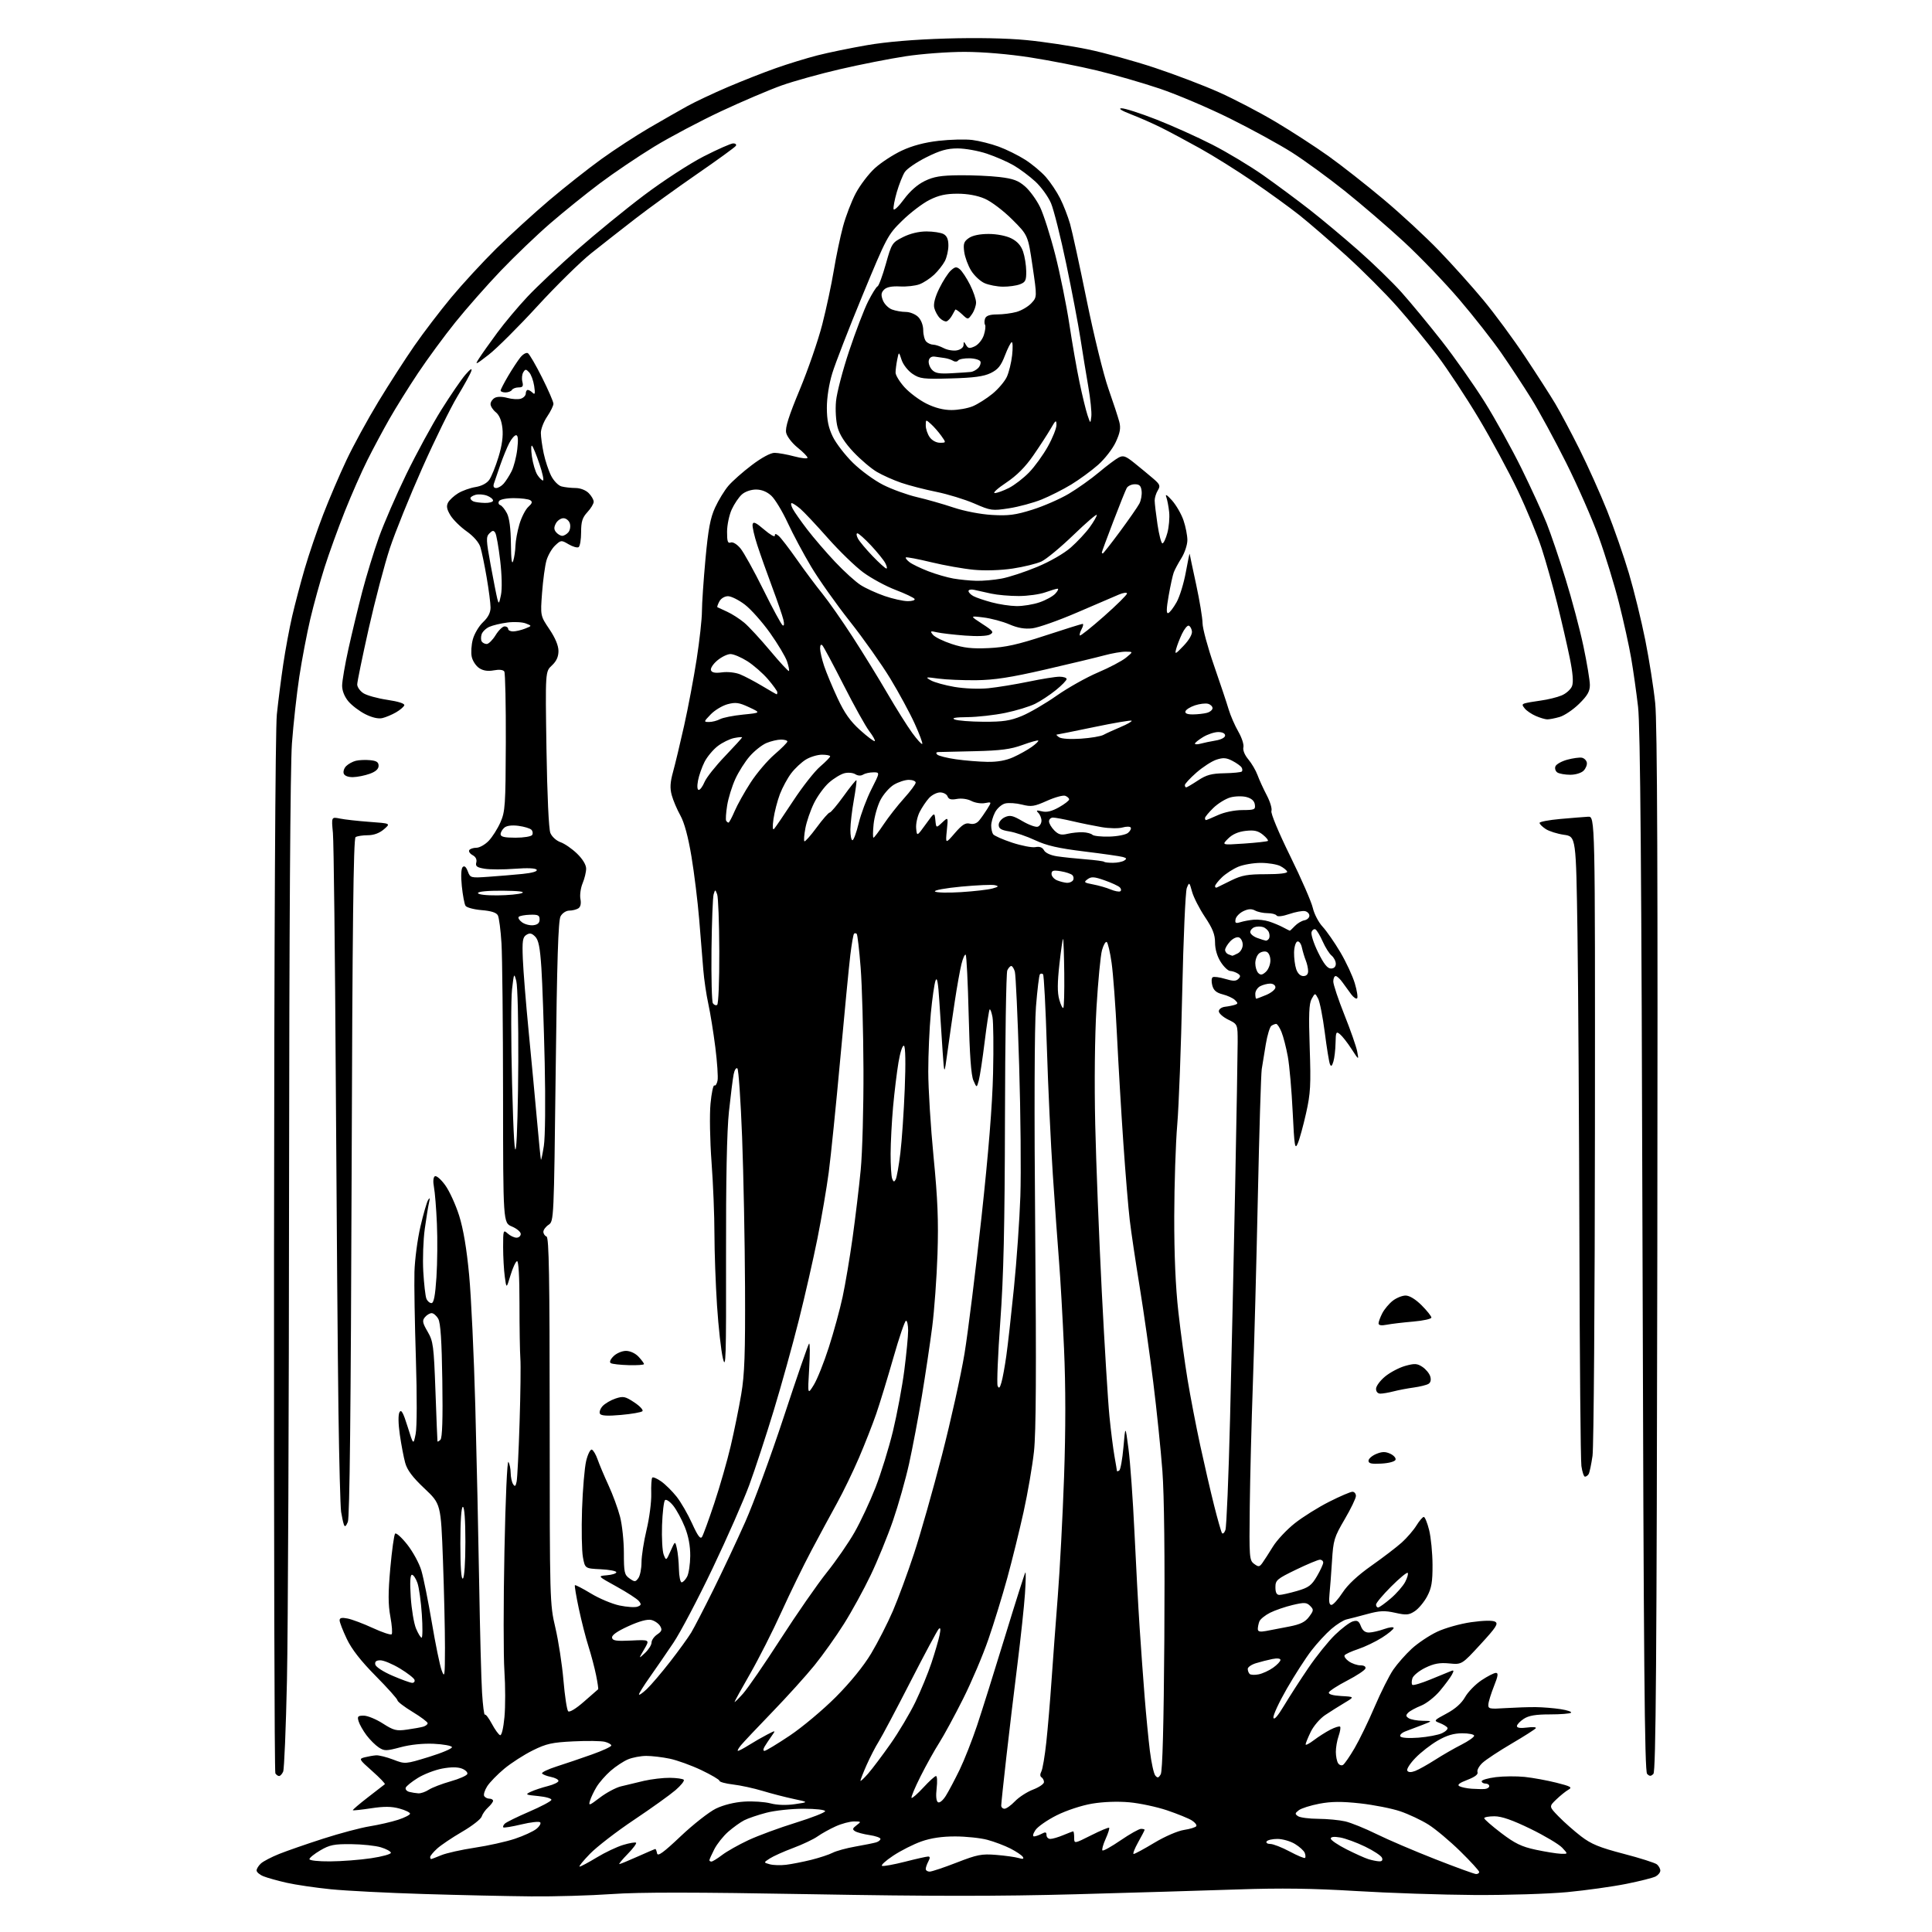 <?xml version="1.0" encoding="UTF-8" standalone="no"?>
<svg 
  version="1.1" 
  xmlns="http://www.w3.org/2000/svg" 
  xmlns:xlink="http://www.w3.org/1999/xlink" 
  xmlns:svg="http://www.w3.org/2000/svg"
  xmlns:rdf="http://www.w3.org/1999/02/22-rdf-syntax-ns#"
  xmlns:cc="http://creativecommons.org/ns#"
  xmlns:dc="http://purl.org/dc/elements/1.1/"
  viewBox="0 0 768 768"
  width="768"
  height="768"
>
<style>svg {background-color: white; }</style>"
<path stroke="none" fill="black" fill-rule="evenodd" d="M211.17,753.84C202.00,753.76 182.80,753.34 168.50,752.90C154.20,752.47 137.55,751.62 131.50,751.01C125.45,750.40 117.58,749.25 114.00,748.44C110.42,747.63 106.26,746.47 104.75,745.86C103.24,745.26 102.00,744.21 102.00,743.53C102.00,742.86 102.79,741.60 103.75,740.73C104.71,739.87 107.97,738.17 111.00,736.96C114.03,735.75 121.90,733.01 128.50,730.89C135.10,728.76 143.43,726.55 147.00,725.98C150.57,725.40 155.64,724.24 158.25,723.39C160.86,722.54 163.00,721.44 163.00,720.96C163.00,720.47 161.09,719.55 158.75,718.92C155.63,718.06 152.65,718.04 147.52,718.82C143.69,719.40 140.42,719.75 140.26,719.60C140.11,719.44 142.80,717.13 146.24,714.47C149.68,711.81 152.71,709.47 152.97,709.26C153.23,709.06 150.98,706.71 147.97,704.04C142.65,699.33 142.57,699.17 145.00,698.55C146.38,698.20 148.40,697.85 149.50,697.77C150.60,697.69 153.65,698.45 156.29,699.46C161.07,701.30 161.07,701.30 170.52,698.40C175.72,696.80 179.83,695.05 179.66,694.50C179.48,693.95 176.23,693.36 172.42,693.18C168.13,692.99 163.12,693.51 159.25,694.55C153.51,696.08 152.79,696.09 150.56,694.63C149.23,693.76 147.03,691.57 145.68,689.77C144.33,687.97 142.92,685.49 142.55,684.25C141.96,682.30 142.23,682.00 144.60,682.00C146.10,682.00 149.51,683.40 152.17,685.11C156.48,687.87 157.56,688.15 161.76,687.55C164.37,687.19 167.29,686.66 168.25,686.38C169.21,686.09 170.00,685.48 170.00,685.01C170.00,684.53 167.30,682.50 164.00,680.50C160.70,678.50 158.00,676.43 158.00,675.91C158.00,675.40 154.11,671.04 149.36,666.24C143.44,660.26 139.81,655.60 137.86,651.50C136.29,648.20 135.00,644.88 135.00,644.12C135.00,643.11 135.84,642.92 138.20,643.39C139.97,643.74 144.47,645.44 148.22,647.17C151.96,648.90 155.32,650.01 155.68,649.65C156.05,649.29 155.82,646.12 155.17,642.62C154.27,637.75 154.27,633.19 155.15,623.37C155.79,616.29 156.65,610.12 157.06,609.65C157.46,609.18 159.63,611.13 161.88,613.97C164.12,616.81 166.66,621.46 167.50,624.32C168.35,627.17 170.22,636.47 171.66,644.98C173.09,653.49 174.85,662.04 175.56,663.98C176.75,667.19 176.86,666.40 176.88,655.00C176.89,648.12 176.53,632.45 176.08,620.17C175.25,597.84 175.25,597.84 168.71,591.67C163.99,587.22 161.86,584.38 161.07,581.50C160.46,579.30 159.50,574.24 158.93,570.26C158.30,565.82 158.25,562.38 158.81,561.37C159.51,560.12 160.27,561.47 162.03,567.12C164.33,574.50 164.33,574.50 165.23,570.00C165.76,567.38 165.79,554.85 165.32,540.00C164.87,525.98 164.61,510.50 164.75,505.61C164.89,500.72 165.96,492.62 167.12,487.61C168.29,482.60 169.67,477.82 170.19,477.00C170.88,475.91 170.98,476.19 170.55,478.00C170.23,479.38 169.47,484.08 168.86,488.45C168.25,492.83 167.98,500.48 168.26,505.45C168.55,510.43 169.10,515.29 169.50,516.25C169.89,517.21 170.80,518.00 171.51,518.00C172.44,518.00 173.00,515.13 173.49,507.75C173.86,502.11 173.95,492.55 173.68,486.50C173.42,480.45 172.89,473.87 172.50,471.87C172.08,469.64 172.22,467.98 172.87,467.58C173.45,467.22 175.30,468.81 176.97,471.12C178.65,473.43 181.14,478.88 182.52,483.24C184.18,488.52 185.51,496.39 186.49,506.83C187.30,515.45 188.40,538.92 188.94,559.00C189.48,579.08 190.17,610.80 190.48,629.50C190.79,648.20 191.30,667.69 191.62,672.82C191.94,677.94 192.44,681.89 192.74,681.60C193.04,681.30 194.29,682.94 195.52,685.24C196.75,687.54 198.22,689.57 198.79,689.76C199.40,689.97 200.11,687.02 200.53,682.54C200.92,678.38 200.91,670.17 200.51,664.30C200.11,658.42 200.11,637.01 200.52,616.71C200.94,595.54 201.62,580.37 202.11,581.15C202.58,581.89 202.98,583.85 203.00,585.50C203.02,587.15 203.44,589.15 203.95,589.95C204.67,591.09 204.97,590.88 205.37,588.95C205.65,587.60 206.18,577.05 206.54,565.50C206.91,553.95 207.05,542.48 206.85,540.00C206.66,537.52 206.50,527.74 206.50,518.25C206.50,507.33 206.14,501.12 205.51,501.33C204.97,501.51 203.80,504.05 202.92,506.98C201.31,512.31 201.31,512.31 200.66,507.51C200.30,504.88 200.00,499.56 200.00,495.71C200.00,488.97 200.07,488.76 201.83,490.35C202.83,491.26 204.41,492.00 205.33,492.00C206.25,492.00 207.00,491.33 207.00,490.51C207.00,489.70 205.43,488.37 203.50,487.56C200.00,486.10 200.00,486.10 199.97,435.30C199.95,407.36 199.67,380.23 199.35,375.00C199.03,369.77 198.38,364.77 197.91,363.88C197.34,362.77 195.26,362.10 191.44,361.79C188.35,361.53 185.46,360.75 185.04,360.06C184.61,359.36 183.95,355.85 183.58,352.24C183.17,348.25 183.31,345.29 183.92,344.68C184.59,344.01 185.26,344.56 185.95,346.36C186.95,349.00 187.08,349.03 194.23,348.53C198.23,348.25 204.31,347.74 207.74,347.40C211.60,347.01 213.73,346.38 213.34,345.75C212.95,345.10 209.72,344.96 204.61,345.35C200.15,345.69 194.78,345.68 192.67,345.34C189.56,344.83 188.93,344.36 189.33,342.84C189.64,341.67 189.10,340.59 187.88,339.94C186.82,339.37 186.21,338.47 186.53,337.95C186.85,337.43 188.13,337.00 189.37,337.00C190.61,337.00 192.81,335.76 194.26,334.25C195.71,332.74 197.81,329.42 198.93,326.88C200.82,322.63 200.98,320.16 201.07,295.17C201.12,280.26 200.85,267.56 200.47,266.94C200.03,266.24 198.46,266.07 196.30,266.47C193.94,266.91 192.09,266.63 190.50,265.59C189.22,264.75 187.88,262.74 187.53,261.12C187.17,259.49 187.36,256.36 187.96,254.15C188.56,251.94 190.38,248.86 192.02,247.32C194.04,245.41 195.00,243.54 195.00,241.50C195.00,239.85 194.30,234.45 193.45,229.50C192.61,224.55 191.48,219.12 190.94,217.43C190.35,215.58 188.19,213.11 185.48,211.20C183.01,209.46 180.12,206.60 179.05,204.85C177.60,202.45 177.36,201.19 178.12,199.77C178.67,198.74 180.48,197.07 182.14,196.06C183.79,195.06 186.89,193.95 189.02,193.61C191.40,193.23 193.51,192.13 194.48,190.75C195.36,189.51 197.01,185.43 198.16,181.67C199.57,177.05 200.07,173.35 199.72,170.21C199.38,167.16 198.48,165.00 197.10,163.88C195.94,162.94 195.00,161.49 195.00,160.64C195.00,159.79 195.74,158.68 196.66,158.17C197.67,157.60 199.61,157.61 201.69,158.18C203.55,158.69 205.95,158.83 207.03,158.49C208.12,158.15 209.00,157.22 209.00,156.43C209.00,155.64 209.36,155.00 209.80,155.00C210.24,155.00 211.12,155.52 211.76,156.16C212.65,157.05 212.79,156.39 212.34,153.41C212.01,151.26 211.11,148.82 210.34,148.00C209.09,146.67 208.82,146.67 208.01,147.99C207.50,148.81 207.34,150.50 207.65,151.74C208.10,153.54 207.80,154.00 206.17,154.00C205.04,154.00 203.84,154.45 203.50,155.00C203.16,155.55 202.01,156.00 200.94,156.00C199.87,156.00 199.00,155.66 199.01,155.25C199.01,154.84 200.35,152.25 201.97,149.50C203.59,146.75 205.78,143.42 206.82,142.11C207.88,140.78 209.23,140.02 209.86,140.41C210.48,140.80 213.02,145.16 215.49,150.10C217.97,155.04 220.00,159.72 220.00,160.50C220.00,161.27 218.87,163.57 217.50,165.60C216.12,167.62 215.00,170.54 215.00,172.09C215.00,173.64 215.51,177.29 216.12,180.20C216.74,183.12 218.07,187.13 219.08,189.12C220.10,191.14 221.93,193.02 223.20,193.36C224.47,193.70 226.96,193.98 228.75,193.99C230.65,193.99 232.83,194.83 234.00,196.00C235.10,197.10 236.00,198.65 236.00,199.45C236.00,200.25 234.88,202.11 233.50,203.59C231.49,205.77 231.00,207.33 231.00,211.59C231.00,214.50 230.55,217.16 230.00,217.50C229.45,217.84 227.67,217.32 226.03,216.36C223.13,214.65 222.99,214.66 220.67,216.84C219.37,218.07 217.82,220.74 217.23,222.79C216.64,224.83 215.86,230.61 215.48,235.64C214.80,244.79 214.80,244.79 218.40,250.13C220.73,253.59 222.00,256.64 222.00,258.78C222.00,261.07 221.19,262.85 219.38,264.53C216.76,266.95 216.76,266.95 217.23,297.73C217.52,316.24 218.14,329.55 218.78,331.13C219.39,332.61 221.15,334.20 222.82,334.79C224.44,335.35 227.40,337.40 229.39,339.33C231.61,341.48 233.00,343.78 233.00,345.29C233.00,346.65 232.37,349.27 231.59,351.13C230.82,352.98 230.43,355.79 230.73,357.36C231.08,359.20 230.78,360.52 229.89,361.09C229.12,361.57 227.50,361.98 226.29,361.98C225.03,361.99 223.53,362.98 222.83,364.25C221.91,365.92 221.41,381.71 220.89,425.98C220.19,484.84 220.16,485.48 218.09,486.86C216.94,487.62 216.00,488.88 216.00,489.65C216.00,490.43 216.56,491.28 217.25,491.54C218.23,491.92 218.50,507.50 218.51,564.76C218.52,636.58 218.55,637.62 220.76,647.00C221.99,652.23 223.44,661.64 223.98,667.93C224.51,674.21 225.36,679.76 225.85,680.25C226.39,680.79 228.94,679.24 232.13,676.44C235.08,673.84 237.62,671.62 237.77,671.51C237.92,671.39 237.55,668.86 236.95,665.90C236.35,662.93 234.99,657.80 233.94,654.50C232.88,651.20 231.15,644.45 230.10,639.50C229.05,634.55 228.34,630.34 228.53,630.14C228.73,629.95 231.59,631.43 234.89,633.43C238.20,635.44 243.32,637.59 246.28,638.21C249.24,638.83 252.47,639.04 253.45,638.66C254.94,638.09 255.01,637.72 253.93,636.41C253.21,635.55 249.23,632.97 245.06,630.67C237.50,626.50 237.50,626.50 241.25,626.19C243.31,626.02 245.00,625.48 245.00,624.99C245.00,624.50 242.20,623.96 238.77,623.80C232.55,623.50 232.55,623.50 231.72,619.00C231.26,616.52 231.11,607.98 231.37,600.00C231.64,592.02 232.38,583.34 233.02,580.70C233.66,578.06 234.67,576.06 235.26,576.25C235.85,576.45 236.90,578.23 237.58,580.21C238.27,582.19 240.21,586.78 241.89,590.43C243.58,594.07 245.64,599.69 246.48,602.92C247.32,606.15 248.00,612.64 248.00,617.34C248.00,625.07 248.22,626.04 250.25,627.46C252.31,628.91 252.60,628.90 253.75,627.33C254.44,626.39 255.00,623.57 255.01,621.06C255.01,618.55 255.92,612.71 257.03,608.08C258.14,603.45 258.97,597.03 258.88,593.81C258.78,590.60 258.97,587.70 259.29,587.37C259.62,587.05 261.23,587.74 262.87,588.91C264.52,590.08 267.26,592.80 268.97,594.96C270.67,597.11 273.44,601.90 275.12,605.61C277.37,610.57 278.41,611.97 279.07,610.92C279.56,610.14 281.77,604.10 283.96,597.50C286.16,590.90 289.09,580.68 290.47,574.80C291.85,568.91 293.73,559.69 294.64,554.30C295.99,546.37 296.28,538.20 296.16,511.50C296.08,493.35 295.55,466.60 295.00,452.04C294.44,437.49 293.60,425.20 293.13,424.73C292.66,424.26 291.99,425.28 291.64,427.04C291.29,428.78 290.45,435.45 289.77,441.85C288.94,449.55 288.55,469.10 288.61,499.50C288.69,539.76 288.54,544.81 287.37,540.00C286.64,536.98 285.59,527.52 285.03,519.00C284.47,510.48 284.01,497.65 284.00,490.50C284.00,483.35 283.49,470.52 282.85,462.00C282.21,453.38 282.03,443.06 282.44,438.74C282.84,434.48 283.53,431.21 283.97,431.48C284.41,431.75 284.98,430.87 285.24,429.52C285.50,428.18 285.10,422.22 284.35,416.29C283.60,410.35 282.34,402.57 281.56,399.00C280.77,395.43 279.88,389.35 279.57,385.50C279.26,381.65 278.53,372.65 277.94,365.50C277.35,358.35 275.97,347.10 274.87,340.50C273.56,332.62 272.04,327.00 270.45,324.14C269.11,321.74 267.57,318.11 267.02,316.07C266.27,313.29 266.40,311.00 267.52,306.93C268.35,303.94 270.34,295.65 271.94,288.50C273.54,281.35 275.79,269.43 276.94,262.00C278.09,254.57 279.03,246.03 279.03,243.00C279.03,239.97 279.66,230.65 280.43,222.27C281.53,210.34 282.36,205.90 284.26,201.77C285.59,198.87 287.95,195.00 289.51,193.16C291.06,191.32 295.25,187.61 298.82,184.91C302.75,181.93 306.32,180.00 307.90,180.01C309.33,180.02 312.86,180.65 315.75,181.42C318.64,182.19 321.00,182.43 321.00,181.96C321.00,181.48 319.22,179.67 317.05,177.92C314.88,176.18 312.83,173.52 312.51,172.02C312.07,170.03 313.52,165.43 317.92,154.87C321.22,146.93 325.25,135.27 326.86,128.97C328.48,122.66 330.54,113.00 331.45,107.50C332.36,102.00 334.00,94.14 335.11,90.04C336.21,85.93 338.50,79.97 340.20,76.78C341.89,73.60 345.27,69.16 347.71,66.91C350.15,64.67 354.97,61.51 358.43,59.89C362.63,57.92 367.50,56.62 373.11,55.98C377.72,55.45 383.75,55.30 386.50,55.64C389.25,55.99 393.98,57.18 397.00,58.29C400.02,59.39 404.75,61.73 407.50,63.48C410.25,65.23 413.96,68.33 415.75,70.37C417.54,72.41 420.09,76.21 421.41,78.83C422.74,81.45 424.52,86.04 425.38,89.04C426.23,92.04 429.22,105.75 432.01,119.50C434.81,133.25 438.67,149.00 440.61,154.50C442.54,160.00 444.49,165.94 444.94,167.70C445.58,170.17 445.25,172.03 443.53,175.74C442.29,178.42 439.14,182.47 436.46,184.83C433.80,187.17 429.01,190.67 425.82,192.61C422.63,194.55 417.35,197.22 414.08,198.55C410.81,199.87 404.99,201.45 401.14,202.05C394.40,203.09 393.88,203.02 387.32,200.16C383.57,198.53 376.75,196.44 372.16,195.51C367.58,194.59 361.32,192.97 358.24,191.91C355.17,190.86 350.82,188.91 348.57,187.59C346.31,186.27 342.15,182.74 339.31,179.74C335.88,176.11 333.75,172.81 332.96,169.89C332.29,167.41 332.01,162.89 332.33,159.50C332.63,156.19 334.98,147.19 337.55,139.50C340.12,131.80 343.51,122.95 345.08,119.84C346.65,116.73 348.34,114.03 348.83,113.84C349.33,113.65 350.80,109.67 352.12,105.00C354.44,96.73 354.62,96.44 358.96,94.25C361.76,92.84 365.23,92.00 368.28,92.00C370.95,92.00 374.00,92.47 375.07,93.04C376.41,93.76 377.00,95.13 377.00,97.58C377.00,99.52 376.37,102.31 375.59,103.80C374.81,105.28 372.90,107.71 371.34,109.19C369.78,110.66 367.16,112.38 365.52,113.00C363.88,113.62 360.39,114.01 357.75,113.87C354.52,113.70 352.46,114.11 351.44,115.13C350.26,116.32 350.15,117.25 350.94,119.34C351.50,120.82 353.13,122.48 354.55,123.02C355.97,123.56 358.45,124.00 360.07,124.00C361.68,124.00 363.90,124.90 365.00,126.00C366.19,127.19 367.00,129.33 367.00,131.30C367.00,133.11 367.54,135.14 368.20,135.80C368.86,136.46 370.10,137.00 370.95,137.01C371.80,137.01 373.69,137.63 375.14,138.39C376.59,139.15 378.95,139.54 380.39,139.27C381.91,138.97 383.01,138.09 383.03,137.13C383.06,135.64 383.14,135.64 384.03,137.16C384.83,138.53 385.42,138.62 387.49,137.66C388.88,137.01 390.47,135.06 391.07,133.27C391.66,131.49 391.88,129.62 391.57,129.11C391.25,128.60 391.27,127.46 391.60,126.59C392.03,125.49 393.50,125.00 396.36,124.99C398.64,124.99 402.11,124.54 404.07,124.00C406.04,123.45 408.69,121.90 409.96,120.55C412.26,118.09 412.26,118.09 410.45,105.80C408.64,93.50 408.64,93.50 402.35,87.23C398.83,83.72 394.01,80.08 391.44,78.98C388.50,77.71 384.59,77.00 380.61,77.00C375.98,77.00 373.13,77.63 369.45,79.49C366.73,80.85 361.85,84.57 358.62,87.74C352.91,93.33 352.46,94.19 342.87,117.39C337.44,130.53 332.03,144.48 330.84,148.39C329.53,152.67 328.68,158.14 328.69,162.13C328.70,167.00 329.33,170.04 331.03,173.56C332.31,176.20 335.91,180.88 339.04,183.96C342.17,187.04 347.61,191.01 351.12,192.77C354.63,194.54 360.65,196.71 364.50,197.61C368.35,198.50 374.88,200.36 379.00,201.74C383.38,203.20 389.78,204.44 394.37,204.70C400.87,205.08 403.66,204.72 410.37,202.61C414.84,201.21 421.36,198.36 424.85,196.29C428.35,194.21 433.75,190.37 436.85,187.76C439.96,185.15 443.48,182.51 444.67,181.89C446.53,180.91 447.43,181.23 451.03,184.13C453.33,185.98 456.63,188.71 458.36,190.19C461.13,192.56 461.35,193.12 460.25,194.93C459.56,196.05 459.00,197.86 459.00,198.95C459.00,200.03 459.50,204.31 460.12,208.46C460.74,212.61 461.62,216.00 462.08,216.00C462.54,216.00 463.43,214.12 464.05,211.82C464.67,209.52 464.99,205.81 464.76,203.57C464.53,201.33 464.00,198.60 463.59,197.50C463.12,196.24 463.97,196.76 465.89,198.92C467.56,200.80 469.62,204.37 470.46,206.85C471.31,209.33 472.00,212.86 472.00,214.70C472.00,216.54 470.95,219.72 469.68,221.77C468.40,223.82 467.01,226.40 466.60,227.50C466.18,228.60 465.26,232.78 464.56,236.79C463.64,241.99 463.59,243.97 464.39,243.71C465.00,243.52 466.50,241.55 467.73,239.35C468.96,237.15 470.60,231.78 471.39,227.42C472.18,223.07 472.86,219.80 472.91,220.17C472.96,220.54 474.12,226.04 475.50,232.40C476.87,238.76 478.01,245.66 478.03,247.73C478.05,249.80 480.09,257.35 482.57,264.50C485.05,271.65 487.68,279.52 488.41,282.00C489.15,284.48 490.88,288.45 492.26,290.84C493.64,293.23 494.54,296.03 494.27,297.07C493.98,298.17 494.78,300.14 496.21,301.84C497.55,303.43 499.21,306.26 499.89,308.12C500.57,309.98 502.23,313.60 503.57,316.16C504.91,318.72 505.74,321.51 505.41,322.37C505.07,323.26 508.24,330.88 512.86,340.28C517.29,349.27 521.34,358.57 521.87,360.94C522.41,363.30 524.15,366.65 525.75,368.37C527.34,370.09 530.53,374.67 532.82,378.55C535.11,382.43 537.70,387.99 538.56,390.90C539.43,393.81 539.84,396.49 539.48,396.85C539.12,397.21 538.08,396.51 537.16,395.30C536.25,394.09 534.69,391.95 533.70,390.55C532.72,389.15 531.48,388.00 530.95,388.00C530.43,388.00 530.00,388.97 530.00,390.16C530.00,391.35 531.99,397.32 534.42,403.41C536.86,409.51 539.15,416.07 539.51,418.00C540.18,421.50 540.18,421.50 537.26,417.00C535.66,414.52 533.59,411.88 532.67,411.13C531.15,409.88 530.99,410.20 530.90,414.63C530.85,417.31 530.46,420.62 530.04,422.00C529.47,423.86 529.12,424.11 528.66,423.00C528.32,422.18 527.39,416.48 526.61,410.34C525.82,404.21 524.63,398.17 523.96,396.93C522.75,394.66 522.75,394.66 521.40,397.08C520.35,398.97 520.18,403.23 520.63,416.50C521.14,431.30 520.95,434.66 519.19,442.50C518.08,447.45 516.60,452.85 515.89,454.50C514.75,457.18 514.54,455.86 513.86,442.00C513.45,433.48 512.58,423.57 511.93,420.00C511.28,416.43 510.15,412.04 509.42,410.25C508.70,408.46 507.74,407.01 507.30,407.02C506.86,407.02 506.00,407.36 505.40,407.77C504.79,408.17 503.80,411.43 503.19,415.00C502.59,418.57 501.85,423.07 501.56,425.00C501.27,426.93 500.57,449.88 500.01,476.00C499.45,502.12 498.55,535.65 498.02,550.50C497.49,565.35 496.94,587.11 496.80,598.84C496.55,619.12 496.64,620.26 498.52,621.65C500.29,622.95 500.64,622.92 501.81,621.31C502.53,620.31 504.41,617.39 506.00,614.81C507.58,612.24 511.49,608.06 514.69,605.53C517.88,603.00 524.04,599.15 528.37,596.97C532.69,594.78 536.85,593.00 537.62,593.00C538.38,593.00 539.00,593.75 539.00,594.66C539.00,595.58 536.98,599.76 534.52,603.96C530.35,611.08 530.00,612.22 529.49,620.55C529.18,625.47 528.73,631.41 528.49,633.75C528.18,636.70 528.42,637.99 529.27,637.98C529.95,637.97 531.93,635.78 533.68,633.10C535.76,629.91 539.73,626.22 545.18,622.38C549.76,619.16 555.18,615.01 557.23,613.17C559.28,611.32 561.90,608.28 563.06,606.40C564.22,604.53 565.53,603.00 565.98,603.00C566.43,603.00 567.39,605.36 568.11,608.25C568.82,611.14 569.43,617.33 569.45,622.00C569.48,628.88 569.07,631.28 567.30,634.60C566.10,636.85 563.89,639.49 562.40,640.47C560.04,642.02 559.03,642.10 554.60,641.11C550.40,640.17 548.44,640.26 543.50,641.61C540.20,642.51 536.51,643.46 535.31,643.73C534.10,643.99 531.37,645.70 529.24,647.53C527.11,649.35 523.52,653.24 521.27,656.17C519.02,659.10 514.63,665.91 511.52,671.31C508.42,676.70 506.02,681.87 506.21,682.81C506.42,683.90 507.92,682.20 510.44,678.00C512.59,674.42 516.94,667.67 520.12,663.00C523.30,658.33 528.06,652.41 530.70,649.86C533.34,647.30 536.51,644.91 537.75,644.54C539.55,644.00 540.19,644.37 540.97,646.43C541.64,648.18 542.68,648.99 544.23,648.96C545.48,648.93 548.19,648.31 550.25,647.57C552.31,646.84 554.00,646.64 554.00,647.14C554.00,647.64 551.91,649.37 549.36,650.99C546.80,652.61 542.53,654.66 539.87,655.54C537.20,656.43 534.79,657.54 534.50,658.01C534.20,658.48 534.97,659.57 536.21,660.43C537.44,661.29 539.51,662.00 540.81,662.00C542.23,662.00 543.01,662.49 542.78,663.25C542.57,663.94 539.29,666.11 535.51,668.07C531.72,670.03 528.45,672.15 528.24,672.77C528.01,673.48 529.80,674.00 533.18,674.20C538.50,674.50 538.50,674.50 534.50,676.89C532.30,678.20 528.83,680.39 526.79,681.75C524.74,683.11 522.16,686.11 521.04,688.43C519.92,690.74 519.00,692.99 519.00,693.43C519.00,693.88 520.46,693.13 522.25,691.77C524.04,690.41 527.00,688.52 528.84,687.57C530.68,686.63 532.42,686.09 532.71,686.38C533.00,686.66 532.73,688.34 532.12,690.10C531.50,691.86 531.01,694.69 531.02,696.40C531.02,698.10 531.42,700.12 531.90,700.88C532.38,701.64 533.27,701.95 533.87,701.58C534.47,701.21 536.54,698.22 538.46,694.93C540.39,691.64 543.99,684.22 546.45,678.45C548.92,672.68 552.25,666.04 553.86,663.70C555.47,661.37 558.76,657.63 561.18,655.40C563.60,653.17 568.15,650.13 571.28,648.65C574.43,647.16 580.48,645.46 584.83,644.84C589.68,644.16 593.33,644.08 594.33,644.65C595.70,645.41 594.78,646.85 588.53,653.64C581.10,661.72 581.10,661.72 576.12,661.24C572.32,660.87 570.05,661.28 566.61,662.95C564.13,664.15 561.81,666.04 561.45,667.14C561.10,668.25 561.09,669.42 561.42,669.75C561.75,670.08 565.05,669.10 568.76,667.56C572.47,666.03 576.11,664.53 576.87,664.24C577.95,663.81 578.01,664.12 577.16,665.70C576.57,666.81 574.44,669.69 572.42,672.10C570.41,674.52 567.03,677.18 564.91,678.02C562.79,678.86 560.49,680.11 559.79,680.81C558.76,681.84 558.80,682.26 560.01,683.03C560.83,683.55 563.30,684.00 565.50,684.04C569.50,684.10 569.50,684.10 565.50,685.65C563.30,686.50 560.27,687.65 558.76,688.21C557.26,688.77 556.31,689.69 556.65,690.24C557.02,690.84 559.96,691.05 563.89,690.75C567.52,690.47 571.72,689.68 573.22,688.98C574.71,688.28 575.68,687.30 575.37,686.79C575.06,686.29 573.68,685.45 572.29,684.92C569.85,683.99 569.92,683.89 575.03,681.16C578.48,679.32 581.00,677.08 582.39,674.62C583.55,672.57 586.48,669.56 588.90,667.94C591.32,666.32 593.91,665.00 594.65,665.00C595.68,665.00 595.50,666.23 593.89,670.25C592.74,673.14 591.73,676.39 591.65,677.47C591.51,679.31 592.01,679.42 598.50,679.00C602.35,678.76 607.75,678.58 610.50,678.61C613.25,678.64 617.68,679.00 620.34,679.41C623.00,679.82 624.88,680.45 624.51,680.83C624.14,681.20 620.36,681.50 616.12,681.50C610.43,681.50 607.71,681.96 605.71,683.27C604.22,684.25 603.00,685.54 603.00,686.15C603.00,686.87 604.42,687.07 607.00,686.73C609.20,686.43 610.78,686.54 610.52,686.97C610.25,687.40 605.93,690.16 600.92,693.10C595.91,696.04 590.68,699.49 589.31,700.76C587.94,702.04 587.05,703.69 587.33,704.43C587.68,705.33 586.31,706.37 583.29,707.53C580.13,708.73 579.16,709.50 580.11,710.03C580.88,710.46 583.08,710.91 585.00,711.05C586.92,711.18 589.29,711.23 590.25,711.15C591.21,711.07 592.00,710.55 592.00,710.00C592.00,709.45 591.33,709.00 590.50,709.00C589.67,709.00 589.00,708.58 589.00,708.07C589.00,707.56 591.53,706.83 594.62,706.44C597.71,706.06 602.87,706.02 606.09,706.35C609.31,706.69 614.97,707.72 618.67,708.65C624.40,710.09 625.12,710.50 623.49,711.42C622.44,712.01 620.26,713.77 618.65,715.31C615.72,718.13 615.72,718.13 619.61,722.12C621.75,724.32 625.75,727.85 628.50,729.97C632.54,733.07 635.78,734.40 645.40,736.91C651.94,738.61 657.90,740.51 658.65,741.12C659.39,741.74 660.00,742.85 660.00,743.59C660.00,744.33 659.17,745.37 658.16,745.91C657.15,746.45 651.87,747.79 646.41,748.88C640.96,749.97 630.42,751.44 623.00,752.15C615.58,752.85 598.92,753.37 586.00,753.29C573.08,753.21 551.92,752.50 539.00,751.71C521.86,750.67 509.14,750.49 492.00,751.08C479.07,751.52 450.05,752.38 427.50,753.00C397.14,753.82 369.89,753.82 322.50,752.98C276.34,752.16 254.23,752.14 243.17,752.92C234.74,753.51 220.34,753.93 211.17,753.84zM586.75,744.96C587.44,744.98 588.00,744.61 588.00,744.14C588.00,743.67 584.61,739.96 580.47,735.90C576.33,731.84 570.65,727.08 567.84,725.31C565.04,723.54 559.99,721.17 556.62,720.02C553.26,718.88 546.08,717.47 540.68,716.87C533.31,716.07 529.27,716.10 524.48,717.00C520.97,717.67 517.29,718.83 516.30,719.59C514.73,720.79 514.69,721.09 516.00,721.97C516.83,722.52 520.42,722.99 524.00,723.01C527.58,723.03 532.39,723.49 534.71,724.02C537.03,724.55 542.65,726.83 547.21,729.08C551.77,731.33 562.25,735.81 570.50,739.04C578.75,742.28 586.06,744.94 586.75,744.96zM369.54,744.00C370.38,744.00 375.22,742.38 380.29,740.41C388.48,737.22 390.22,736.88 396.00,737.35C399.57,737.64 403.58,738.20 404.91,738.59C406.63,739.11 407.11,738.98 406.59,738.14C406.19,737.50 403.98,736.01 401.68,734.83C399.38,733.66 395.25,732.09 392.50,731.36C389.75,730.62 384.00,730.02 379.73,730.01C374.49,730.00 370.09,730.65 366.26,732.00C363.14,733.10 358.09,735.65 355.05,737.67C352.01,739.69 350.03,741.51 350.65,741.72C351.28,741.93 355.40,741.17 359.81,740.05C364.22,738.92 368.34,738.00 368.95,738.00C369.75,738.00 369.77,738.56 369.04,739.93C368.47,741.00 368.00,742.35 368.00,742.93C368.00,743.52 368.69,744.00 369.54,744.00zM230.41,742.00C230.86,742.00 233.92,740.37 237.20,738.38C240.48,736.38 245.23,734.13 247.75,733.38C250.27,732.62 252.56,732.23 252.85,732.52C253.14,732.80 251.62,734.83 249.48,737.02C247.34,739.21 245.87,741.00 246.20,741.00C246.54,741.00 249.82,739.65 253.50,738.00C257.18,736.35 260.34,735.00 260.52,735.00C260.70,735.00 261.01,735.79 261.20,736.75C261.46,738.08 263.74,736.42 270.60,729.92C275.59,725.20 281.88,720.27 284.58,718.95C287.61,717.49 291.91,716.42 295.79,716.17C299.25,715.94 303.97,716.26 306.29,716.87C308.93,717.56 312.55,717.68 316.00,717.18C321.50,716.38 321.50,716.38 315.50,715.11C312.20,714.41 306.63,712.97 303.13,711.91C299.62,710.85 294.33,709.70 291.38,709.36C288.42,709.01 286.00,708.35 286.00,707.90C286.00,707.45 282.74,705.53 278.75,703.63C274.76,701.74 269.12,699.70 266.20,699.10C263.29,698.49 259.11,698.00 256.92,698.00C254.73,698.00 251.45,698.62 249.65,699.37C247.84,700.13 244.72,702.19 242.72,703.94C240.71,705.70 238.21,708.57 237.15,710.32C236.09,712.07 234.91,714.54 234.53,715.81C233.89,717.92 234.22,717.82 238.45,714.59C241.00,712.65 244.75,710.63 246.79,710.12C248.83,709.60 252.97,708.61 256.00,707.91C259.02,707.22 263.66,706.68 266.30,706.71C268.94,706.74 271.42,707.09 271.80,707.48C272.19,707.87 270.70,709.74 268.50,711.63C266.30,713.52 258.88,718.84 252.00,723.44C245.12,728.04 237.27,734.10 234.54,736.90C231.81,739.71 229.95,742.00 230.41,742.00zM312.50,741.28C314.70,741.01 319.18,740.13 322.46,739.32C325.73,738.50 329.58,737.24 331.00,736.50C332.42,735.77 336.49,734.65 340.04,734.03C343.59,733.41 347.29,732.66 348.25,732.38C349.21,732.10 350.00,731.47 350.00,730.99C350.00,730.51 348.05,729.83 345.67,729.47C343.28,729.12 340.70,728.43 339.92,727.95C338.76,727.23 338.86,726.81 340.50,725.57C342.43,724.12 342.39,724.06 339.50,724.05C337.85,724.05 334.55,724.93 332.18,726.01C329.80,727.08 326.57,728.88 325.00,730.00C323.42,731.12 319.07,733.19 315.32,734.59C311.57,735.99 307.38,737.87 306.00,738.77C303.50,740.39 303.50,740.39 306.00,741.08C307.38,741.46 310.30,741.55 312.50,741.28zM131.25,739.93C135.79,739.90 143.10,739.34 147.50,738.68C151.90,738.03 155.45,737.05 155.39,736.50C155.32,735.95 153.52,734.97 151.39,734.33C149.25,733.68 143.94,733.12 139.59,733.08C132.83,733.01 131.04,733.37 127.34,735.54C124.95,736.94 123.00,738.52 123.00,739.04C123.00,739.58 126.61,739.97 131.25,739.93zM282.81,740.00C283.25,740.00 285.16,738.82 287.06,737.38C288.95,735.94 293.65,733.29 297.50,731.49C301.35,729.69 309.79,726.58 316.25,724.58C322.71,722.57 328.00,720.50 328.00,719.97C328.00,719.42 324.26,719.00 319.39,719.00C314.66,719.00 308.04,719.71 304.69,720.58C301.33,721.45 297.34,722.81 295.81,723.60C294.28,724.39 291.42,726.45 289.45,728.17C287.49,729.90 285.01,733.02 283.94,735.12C282.87,737.21 282.00,739.16 282.00,739.46C282.00,739.76 282.36,740.00 282.81,740.00zM548.22,739.91C549.35,739.97 549.74,739.49 549.37,738.51C549.05,737.69 546.03,735.69 542.65,734.06C539.27,732.42 534.81,730.79 532.75,730.43C530.30,730.00 529.00,730.16 529.00,730.87C529.00,731.48 531.81,733.39 535.25,735.13C538.69,736.87 542.62,738.64 544.00,739.06C545.38,739.48 547.27,739.87 548.22,739.91zM171.38,739.00C171.59,739.00 173.40,738.31 175.42,737.47C177.43,736.63 183.42,735.29 188.72,734.49C194.02,733.70 201.19,732.10 204.66,730.95C208.13,729.79 211.99,728.02 213.23,727.01C214.48,726.00 215.15,724.82 214.73,724.40C214.31,723.97 210.93,724.35 207.24,725.24C203.54,726.12 200.31,726.65 200.07,726.41C199.83,726.16 200.10,725.50 200.66,724.94C201.23,724.37 205.56,722.24 210.29,720.20C215.01,718.17 219.02,716.05 219.19,715.50C219.36,714.95 217.03,714.26 214.00,713.97C208.87,713.48 208.67,713.36 211.00,712.25C212.38,711.60 215.41,710.59 217.75,710.00C220.09,709.41 222.00,708.48 222.00,707.94C222.00,707.39 220.64,706.68 218.98,706.35C217.32,706.01 215.74,705.39 215.48,704.97C215.22,704.55 217.82,703.30 221.25,702.20C224.69,701.10 230.99,698.97 235.25,697.45C239.51,695.94 243.00,694.33 243.00,693.87C243.00,693.41 241.84,692.75 240.42,692.39C238.99,692.03 233.38,691.95 227.95,692.22C219.46,692.63 217.18,693.13 211.78,695.81C208.33,697.52 203.25,700.78 200.50,703.06C197.75,705.34 194.68,708.50 193.67,710.07C192.67,711.65 192.13,713.40 192.48,713.97C192.83,714.54 193.77,715.00 194.56,715.00C195.35,715.00 196.00,715.38 196.00,715.85C196.00,716.31 195.11,717.49 194.03,718.48C192.94,719.46 191.79,721.10 191.46,722.13C191.13,723.15 187.64,725.87 183.68,728.17C179.73,730.47 175.26,733.48 173.75,734.86C172.24,736.24 171.00,737.74 171.00,738.19C171.00,738.63 171.17,739.00 171.38,739.00zM518.78,738.55C519.04,738.30 518.98,737.39 518.66,736.55C518.33,735.70 516.59,734.11 514.78,733.01C512.98,731.91 509.84,731.01 507.81,731.00C505.78,731.00 503.84,731.45 503.50,732.00C503.16,732.55 503.82,733.00 504.96,733.00C506.10,733.00 509.58,734.35 512.68,736.01C515.78,737.66 518.52,738.81 518.78,738.55zM450.66,736.98C451.12,736.97 454.82,734.97 458.89,732.52C463.05,730.02 468.18,727.80 470.65,727.43C473.06,727.06 475.26,726.39 475.54,725.93C475.83,725.47 475.04,724.44 473.78,723.65C472.53,722.86 468.12,721.06 464.00,719.66C459.88,718.27 453.10,716.82 448.93,716.44C444.30,716.02 438.56,716.23 434.11,716.98C429.96,717.68 423.95,719.66 420.03,721.62C416.28,723.50 412.48,726.15 411.58,727.52C410.62,728.98 410.40,730.00 411.04,730.00C411.64,730.00 413.00,729.53 414.07,728.96C415.59,728.15 416.00,728.26 416.00,729.46C416.00,730.31 416.69,731.00 417.53,731.00C418.37,731.00 420.68,730.33 422.65,729.50C424.63,728.67 426.41,728.00 426.62,728.00C426.83,728.00 427.00,729.11 427.00,730.48C427.00,732.95 427.00,732.95 433.75,729.56C437.46,727.69 440.68,726.34 440.90,726.57C441.13,726.79 440.50,728.79 439.50,731.00C438.50,733.21 437.94,735.27 438.24,735.57C438.55,735.88 441.79,734.07 445.46,731.56C449.13,729.05 452.77,727.00 453.56,727.00C454.35,727.00 455.00,727.17 455.00,727.37C455.00,727.58 453.84,729.83 452.41,732.37C450.99,734.92 450.20,736.99 450.66,736.98zM620.42,736.90C623.35,737.00 623.35,737.00 620.99,734.49C619.70,733.11 614.03,729.74 608.39,726.99C601.22,723.50 596.92,722.00 594.07,722.00C591.83,722.00 590.00,722.34 590.00,722.76C590.00,723.18 593.04,725.83 596.75,728.66C602.21,732.81 604.84,734.09 610.50,735.30C614.35,736.12 618.82,736.84 620.42,736.90zM399.31,719.00C400.04,719.00 401.91,717.66 403.48,716.02C405.05,714.38 408.29,712.29 410.67,711.38C413.05,710.47 415.00,709.14 415.00,708.42C415.00,707.71 414.56,706.85 414.02,706.51C413.42,706.14 413.39,705.26 413.95,704.20C414.45,703.27 415.34,698.00 415.93,692.50C416.52,687.00 417.46,675.98 418.00,668.00C418.55,660.02 419.67,644.95 420.49,634.50C421.31,624.05 422.43,602.75 422.98,587.16C423.64,568.21 423.64,551.31 422.97,536.16C422.41,523.70 421.52,508.10 420.99,501.50C420.46,494.90 419.34,479.38 418.52,467.00C417.69,454.62 416.62,431.77 416.14,416.22C415.66,400.66 414.98,387.65 414.63,387.30C414.28,386.95 413.73,386.94 413.39,387.28C413.06,387.61 412.35,393.42 411.81,400.19C411.21,407.77 411.09,442.11 411.51,489.50C411.99,545.04 411.85,569.43 411.02,577.00C410.39,582.77 408.53,593.58 406.89,601.00C405.25,608.42 402.33,620.26 400.40,627.30C398.47,634.34 395.10,645.29 392.91,651.62C390.73,657.96 386.20,668.63 382.84,675.32C379.48,682.02 375.22,689.87 373.38,692.76C371.53,695.65 368.18,701.66 365.94,706.11C363.70,710.56 362.09,714.42 362.35,714.68C362.61,714.94 364.72,713.09 367.04,710.58C369.36,708.06 371.63,706.00 372.08,706.00C372.53,706.00 372.65,708.19 372.33,710.86C371.97,713.94 372.16,715.98 372.86,716.41C373.50,716.81 374.85,715.69 376.02,713.80C377.15,711.98 379.60,707.35 381.47,703.50C383.33,699.65 386.44,691.77 388.37,686.00C390.30,680.23 395.32,664.25 399.52,650.50C403.72,636.76 407.36,625.31 407.60,625.07C407.84,624.82 407.77,628.65 407.44,633.56C407.11,638.48 405.76,651.07 404.45,661.54C403.13,672.01 401.14,688.65 400.03,698.51C398.91,708.37 398.00,717.02 398.00,717.72C398.00,718.42 398.59,719.00 399.31,719.00zM166.29,712.88C167.27,712.95 169.14,712.30 170.44,711.45C171.74,710.60 175.64,709.10 179.09,708.12C182.55,707.15 185.56,705.82 185.77,705.18C185.99,704.54 185.00,703.57 183.58,703.03C181.89,702.39 179.19,702.39 175.75,703.04C172.86,703.59 168.51,705.26 166.08,706.77C163.65,708.27 161.49,710.02 161.27,710.67C161.06,711.31 161.70,712.04 162.69,712.30C163.69,712.56 165.30,712.82 166.29,712.88zM345.12,705.00C346.79,703.08 350.79,697.76 354.01,693.18C357.23,688.60 361.64,681.18 363.83,676.68C366.01,672.18 368.91,665.12 370.28,661.00C371.65,656.88 373.10,651.92 373.49,650.00C373.98,647.61 373.88,646.82 373.18,647.50C372.62,648.05 367.55,657.50 361.92,668.50C356.29,679.50 350.62,690.19 349.33,692.25C348.03,694.31 345.86,698.53 344.49,701.62C343.12,704.72 342.02,707.53 342.04,707.87C342.06,708.22 343.45,706.92 345.12,705.00zM461.41,705.31C462.11,704.12 462.60,685.72 462.84,651.71C463.07,618.85 462.79,594.36 462.07,584.71C461.44,576.34 459.81,560.50 458.44,549.50C457.08,538.50 454.64,521.40 453.03,511.50C451.42,501.60 449.64,489.68 449.09,485.00C448.53,480.32 447.39,466.60 446.56,454.50C445.72,442.40 444.58,423.05 444.01,411.50C443.45,399.95 442.49,387.01 441.88,382.74C441.27,378.47 440.39,374.74 439.94,374.46C439.48,374.18 438.64,375.65 438.06,377.72C437.48,379.80 436.50,390.05 435.87,400.50C435.19,412.02 434.99,430.33 435.37,447.00C435.71,462.12 436.89,492.05 437.98,513.51C439.08,534.96 440.44,557.24 441.02,563.01C441.59,568.78 442.50,575.95 443.03,578.93C443.56,581.92 444.00,584.54 444.00,584.74C444.00,584.95 444.41,584.86 444.91,584.56C445.41,584.25 446.17,580.06 446.59,575.25C447.35,566.50 447.35,566.50 448.60,576.00C449.29,581.23 450.35,596.08 450.96,609.00C451.57,621.92 452.49,639.02 453.02,647.00C453.54,654.98 454.44,667.35 455.01,674.50C455.58,681.65 456.52,691.32 457.09,695.98C457.67,700.65 458.64,705.06 459.24,705.80C460.15,706.88 460.54,706.79 461.41,705.31zM110.95,706.00C110.49,706.00 109.82,705.52 109.46,704.94C109.10,704.36 108.86,611.54 108.93,498.69C109.01,371.67 109.44,289.88 110.05,284.00C110.59,278.77 111.74,269.77 112.60,264.00C113.46,258.23 115.05,249.68 116.13,245.00C117.21,240.32 119.45,231.83 121.11,226.12C122.77,220.41 126.08,210.71 128.46,204.56C130.83,198.40 135.00,188.67 137.71,182.94C140.41,177.20 146.13,166.73 150.41,159.67C154.69,152.62 161.14,142.60 164.74,137.42C168.34,132.23 174.92,123.61 179.37,118.25C183.83,112.89 191.90,104.13 197.31,98.79C202.72,93.46 212.18,84.83 218.32,79.61C224.47,74.40 233.81,67.03 239.07,63.23C244.34,59.43 252.89,53.86 258.07,50.84C263.26,47.82 270.05,43.94 273.16,42.22C276.27,40.50 283.53,37.07 289.29,34.61C295.04,32.16 303.67,28.76 308.45,27.08C313.23,25.39 320.66,23.11 324.95,22.01C329.25,20.91 338.11,19.09 344.63,17.96C352.32,16.63 363.36,15.70 376.00,15.32C388.24,14.95 400.16,15.18 408.00,15.94C414.88,16.60 425.90,18.26 432.50,19.63C439.10,21.00 451.04,24.29 459.04,26.95C467.03,29.60 478.51,33.97 484.54,36.67C490.57,39.36 500.68,44.63 507.00,48.39C513.33,52.14 522.77,58.27 528.00,61.99C533.23,65.72 543.12,73.49 550.00,79.26C556.88,85.02 566.78,94.19 572.01,99.62C577.25,105.05 585.19,113.91 589.66,119.29C594.13,124.67 601.60,134.80 606.24,141.79C610.89,148.78 616.30,157.20 618.26,160.50C620.23,163.80 624.54,171.91 627.85,178.53C631.16,185.14 636.11,196.17 638.86,203.04C641.60,209.91 645.51,221.14 647.54,227.99C649.57,234.84 652.49,246.76 654.03,254.47C655.57,262.19 657.35,273.45 657.97,279.50C658.80,287.47 659.03,347.53 658.81,497.20C658.56,660.90 658.24,704.16 657.25,705.15C656.25,706.15 655.75,706.15 654.75,705.15C653.76,704.16 653.38,660.72 652.93,497.70C652.52,345.85 652.05,288.73 651.16,281.00C650.49,275.23 649.26,266.52 648.42,261.65C647.59,256.78 645.40,246.88 643.57,239.65C641.74,232.42 638.13,220.65 635.54,213.50C632.96,206.35 627.13,193.07 622.59,184.00C618.05,174.93 611.82,163.45 608.74,158.50C605.67,153.55 600.30,145.39 596.82,140.37C593.35,135.35 585.82,125.76 580.09,119.05C574.36,112.34 564.46,102.03 558.09,96.14C551.72,90.25 541.10,81.12 534.50,75.85C527.90,70.58 518.45,63.70 513.50,60.56C508.55,57.42 497.52,51.38 489.00,47.14C480.48,42.91 467.88,37.55 461.00,35.23C454.12,32.92 442.93,29.68 436.12,28.04C429.31,26.39 417.38,24.05 409.62,22.84C400.99,21.50 390.84,20.64 383.50,20.62C376.90,20.61 366.32,21.40 360.00,22.37C353.68,23.33 341.98,25.64 334.00,27.49C326.02,29.33 315.55,32.25 310.72,33.96C305.89,35.68 295.09,40.28 286.72,44.19C278.35,48.11 266.32,54.47 260.00,58.33C253.68,62.19 244.00,68.72 238.50,72.85C233.00,76.97 224.13,84.13 218.78,88.75C213.44,93.37 204.56,101.87 199.05,107.64C193.54,113.41 185.43,122.62 181.02,128.10C176.61,133.58 169.93,142.67 166.19,148.28C162.44,153.90 157.33,162.10 154.82,166.50C152.31,170.90 148.37,178.26 146.07,182.85C143.76,187.44 139.70,196.67 137.04,203.35C134.39,210.03 130.78,220.00 129.03,225.50C127.28,231.00 124.73,240.22 123.36,246.00C122.00,251.77 120.03,262.12 118.98,269.00C117.94,275.87 116.62,287.80 116.05,295.50C115.40,304.27 114.97,370.01 114.91,471.50C114.86,560.60 114.48,649.02 114.07,668.00C113.66,686.98 112.98,703.29 112.56,704.25C112.13,705.21 111.41,706.00 110.95,706.00zM562.56,703.98C563.93,703.46 567.50,701.46 570.49,699.55C573.48,697.63 578.20,694.92 580.97,693.52C583.74,692.11 586.00,690.52 586.00,689.98C586.00,689.44 583.86,689.00 581.25,689.01C577.84,689.02 575.09,689.84 571.50,691.92C568.75,693.51 564.76,696.61 562.64,698.82C560.51,701.02 559.06,703.29 559.42,703.87C559.85,704.57 560.91,704.61 562.56,703.98zM293.36,696.00C293.74,696.00 295.72,694.94 297.77,693.65C299.82,692.36 303.06,690.50 304.96,689.52C308.42,687.73 308.42,687.73 306.72,690.11C305.78,691.43 304.55,693.29 303.97,694.25C303.33,695.33 303.30,696.00 303.90,696.00C304.43,696.00 308.95,693.27 313.93,689.94C318.92,686.60 327.16,679.69 332.25,674.59C338.03,668.78 343.30,662.30 346.30,657.29C348.94,652.88 352.82,645.28 354.93,640.39C357.03,635.50 360.83,625.20 363.36,617.50C365.90,609.80 370.88,592.25 374.43,578.50C377.98,564.75 382.02,546.52 383.42,538.00C384.81,529.48 387.83,505.18 390.14,484.00C392.96,458.12 394.47,439.33 394.76,426.66C395.00,416.30 394.89,406.24 394.53,404.31C394.17,402.38 393.66,401.01 393.40,401.26C393.15,401.52 392.25,407.31 391.42,414.12C390.58,420.93 389.53,427.85 389.08,429.50C388.26,432.50 388.26,432.50 386.94,429.50C386.03,427.44 385.44,419.24 385.06,403.33C384.75,390.59 384.22,379.88 383.88,379.54C383.54,379.20 382.78,380.85 382.20,383.21C381.61,385.57 380.42,392.23 379.55,398.00C378.67,403.77 377.37,412.77 376.66,418.00C375.37,427.50 375.37,427.50 374.71,418.00C374.35,412.77 373.76,403.77 373.40,398.00C372.93,390.50 372.50,388.15 371.89,389.79C371.42,391.05 370.58,396.90 370.02,402.79C369.46,408.68 369.00,419.08 369.00,425.91C369.00,432.73 369.95,448.03 371.11,459.91C372.75,476.63 373.10,485.34 372.67,498.50C372.36,507.85 371.41,520.90 370.56,527.50C369.71,534.10 367.86,546.48 366.45,555.00C365.04,563.52 362.75,575.61 361.37,581.85C359.99,588.09 357.10,598.29 354.96,604.51C352.81,610.73 348.83,620.47 346.10,626.16C343.38,631.85 338.61,640.55 335.49,645.50C332.38,650.45 327.10,657.88 323.76,662.00C320.42,666.12 312.90,674.45 307.05,680.50C301.20,686.55 295.58,692.51 294.55,693.75C293.53,694.99 292.99,696.00 293.36,696.00zM295.36,673.25C297.21,671.19 303.94,661.40 310.32,651.50C316.70,641.60 324.94,629.73 328.62,625.13C332.31,620.53 337.29,613.33 339.68,609.13C342.08,604.93 345.83,596.92 348.02,591.32C350.21,585.73 353.34,575.60 354.98,568.82C356.61,562.05 358.64,551.19 359.48,544.70C360.31,538.21 361.00,531.12 361.00,528.95C361.00,526.78 360.62,525.00 360.16,525.00C359.70,525.00 357.43,531.64 355.12,539.75C352.80,547.86 349.74,557.88 348.32,562.00C346.90,566.12 343.81,574.00 341.45,579.50C339.09,585.00 335.17,593.10 332.73,597.50C330.30,601.90 325.73,610.35 322.59,616.28C319.44,622.21 314.05,633.25 310.61,640.82C307.18,648.40 301.58,659.43 298.18,665.35C294.78,671.26 292.00,676.30 292.00,676.55C292.00,676.80 293.51,675.32 295.36,673.25zM257.11,671.44C258.82,669.82 263.01,664.90 266.43,660.50C269.85,656.10 273.60,650.91 274.77,648.97C275.94,647.03 279.89,639.38 283.56,631.97C287.23,624.56 292.94,612.42 296.24,605.00C299.55,597.58 306.47,578.72 311.61,563.10C316.75,547.48 321.26,534.43 321.62,534.10C321.98,533.77 322.00,538.23 321.66,544.00C321.04,554.50 321.04,554.50 323.50,550.52C324.85,548.33 327.55,541.58 329.49,535.52C331.44,529.46 333.90,520.45 334.96,515.50C336.02,510.55 337.81,499.98 338.92,492.00C340.03,484.02 341.49,471.88 342.15,465.00C342.81,458.12 343.30,440.12 343.24,425.00C343.18,409.88 342.68,391.71 342.12,384.64C341.57,377.57 340.86,371.53 340.56,371.22C340.25,370.92 339.77,370.90 339.49,371.17C339.21,371.45 338.55,375.24 338.02,379.59C337.49,383.94 335.69,402.57 334.01,421.00C332.33,439.43 330.27,459.68 329.44,466.00C328.60,472.32 326.57,484.20 324.93,492.39C323.29,500.58 319.96,515.21 317.52,524.89C315.09,534.58 310.60,550.72 307.55,560.76C304.49,570.81 300.14,584.08 297.87,590.26C295.60,596.44 289.02,611.40 283.24,623.50C277.47,635.60 270.48,648.88 267.71,653.00C264.94,657.12 260.73,663.26 258.34,666.63C255.95,670.00 254.00,673.12 254.00,673.56C254.00,674.01 255.40,673.05 257.11,671.44zM163.83,668.96C164.57,668.98 164.99,668.44 164.77,667.75C164.54,667.06 161.94,665.04 158.98,663.25C156.01,661.46 152.52,660.00 151.22,660.00C149.55,660.00 148.95,660.49 149.18,661.66C149.36,662.61 152.29,664.52 156.00,666.12C159.57,667.66 163.10,668.94 163.83,668.96zM500.33,665.58C501.89,665.27 504.48,664.08 506.08,662.94C507.69,661.80 509.00,660.41 509.00,659.85C509.00,659.24 507.70,659.10 505.75,659.49C503.96,659.85 501.04,660.60 499.25,661.15C497.46,661.70 496.00,662.72 496.00,663.41C496.00,664.10 496.33,665.00 496.74,665.41C497.15,665.82 498.76,665.90 500.33,665.58zM256.40,657.08C257.83,655.74 259.00,653.88 259.00,652.95C259.00,652.01 260.01,650.56 261.25,649.72C263.08,648.47 263.30,647.85 262.41,646.37C261.80,645.36 260.23,644.28 258.91,643.96C257.35,643.58 254.13,644.45 249.77,646.44C245.35,648.45 243.13,650.01 243.30,651.00C243.51,652.21 244.96,652.43 250.94,652.14C258.33,651.78 258.33,651.78 256.06,655.64C253.80,659.50 253.80,659.50 256.40,657.08zM167.60,651.00C167.99,651.00 168.03,646.84 167.69,641.75C167.35,636.66 166.57,631.04 165.94,629.25C165.32,627.46 164.33,626.00 163.75,626.00C163.06,626.00 162.90,628.97 163.28,634.85C163.59,639.72 164.54,645.35 165.37,647.35C166.21,649.36 167.21,651.00 167.60,651.00zM503.25,648.35C505.04,648.02 509.16,647.23 512.41,646.59C516.92,645.72 518.81,644.80 520.37,642.71C522.24,640.20 522.28,639.85 520.80,638.37C519.39,636.96 518.52,636.91 513.84,638.01C510.90,638.71 506.87,640.09 504.87,641.09C502.88,642.10 500.97,643.65 500.62,644.54C500.28,645.43 500.00,646.79 500.00,647.56C500.00,648.59 500.85,648.79 503.25,648.35zM547.82,639.00C548.27,639.00 550.53,637.38 552.85,635.40C555.16,633.42 557.75,630.45 558.60,628.81C559.45,627.16 559.89,625.56 559.58,625.24C559.26,624.93 556.31,627.37 553.00,630.68C549.70,633.98 547.00,637.20 547.00,637.84C547.00,638.48 547.37,639.00 547.82,639.00zM508.60,634.00C509.47,634.00 512.62,633.29 515.60,632.43C520.21,631.09 521.36,630.24 523.50,626.59C524.87,624.24 526.00,621.80 526.00,621.16C526.00,620.52 525.41,620.00 524.70,620.00C523.98,620.00 519.71,621.78 515.20,623.96C507.60,627.64 507.00,628.15 507.00,630.96C507.00,633.08 507.49,634.00 508.60,634.00zM270.96,629.00C271.50,629.00 272.47,627.99 273.13,626.76C273.79,625.53 274.35,621.81 274.38,618.51C274.41,614.54 273.68,610.63 272.22,607.00C271.01,603.98 268.93,600.15 267.60,598.50C266.27,596.85 264.80,595.87 264.34,596.33C263.88,596.79 263.35,601.29 263.17,606.33C263.00,611.37 263.29,616.62 263.83,618.00C264.80,620.48 264.82,620.48 266.59,616.50C268.37,612.50 268.37,612.50 269.06,615.50C269.45,617.15 269.82,620.86 269.88,623.75C269.95,626.64 270.43,629.00 270.96,629.00zM184.00,627.50C184.59,627.14 185.00,621.16 185.00,612.94C185.00,604.31 184.62,599.00 184.00,599.00C183.38,599.00 183.00,604.52 183.00,613.56C183.00,623.01 183.35,627.90 184.00,627.50zM487.12,608.20C487.56,607.03 488.39,587.04 488.97,563.78C489.55,540.53 490.46,499.00 491.00,471.50C491.54,444.00 491.99,418.27 491.99,414.33C492.00,407.16 492.00,407.16 488.25,405.33C486.19,404.32 484.50,402.82 484.50,402.00C484.50,401.15 485.58,400.37 487.00,400.20C488.38,400.04 490.14,399.68 490.93,399.41C492.16,398.99 492.16,398.74 490.93,397.54C490.14,396.77 487.95,395.75 486.06,395.28C483.52,394.63 482.43,393.70 481.90,391.71C481.50,390.22 481.58,388.76 482.07,388.46C482.56,388.16 484.78,388.45 487.01,389.12C490.18,390.07 491.33,390.07 492.27,389.13C493.22,388.18 493.16,387.71 491.99,386.97C491.17,386.45 489.82,386.00 489.00,385.97C488.18,385.94 486.49,384.33 485.25,382.39C483.84,380.18 483.00,377.30 483.00,374.68C482.99,371.47 482.06,369.11 478.98,364.50C476.78,361.20 474.48,356.70 473.87,354.50C472.79,350.59 472.74,350.56 471.77,353.00C471.23,354.38 470.41,373.05 469.95,394.50C469.50,415.95 468.61,439.57 467.98,447.00C467.34,454.43 466.81,470.85 466.78,483.50C466.75,498.73 467.30,511.57 468.42,521.50C469.34,529.75 470.99,541.90 472.09,548.50C473.18,555.10 475.43,566.80 477.09,574.50C478.76,582.20 481.25,592.98 482.63,598.46C484.01,603.94 485.41,608.85 485.74,609.38C486.06,609.91 486.69,609.38 487.12,608.20zM138.27,605.00C137.48,606.85 137.06,607.11 136.68,606.00C136.39,605.17 135.91,602.92 135.60,601.00C135.29,599.08 134.82,581.08 134.54,561.00C134.27,540.92 133.79,482.43 133.49,431.00C133.19,379.57 132.67,334.62 132.34,331.10C131.73,324.70 131.73,324.70 135.12,325.39C136.98,325.78 142.29,326.37 146.91,326.71C155.33,327.32 155.33,327.32 152.61,329.66C150.83,331.19 148.61,332.01 146.19,332.02C144.16,332.02 141.98,332.36 141.35,332.77C140.50,333.31 140.09,368.39 139.77,468.00C139.47,560.24 139.00,603.29 138.27,605.00zM630.05,587.00C629.60,587.00 628.96,585.09 628.63,582.75C628.31,580.41 627.95,540.48 627.84,494.00C627.72,447.52 627.38,392.18 627.07,371.01C626.50,332.52 626.50,332.52 621.69,331.84C619.04,331.46 615.78,330.43 614.44,329.55C613.10,328.67 612.00,327.58 612.00,327.12C612.00,326.66 615.71,325.96 620.25,325.55C624.79,325.15 629.76,324.75 631.29,324.66C634.09,324.50 634.09,324.50 634.01,448.50C633.97,516.70 633.54,575.30 633.05,578.71C632.56,582.13 631.87,585.39 631.52,585.96C631.17,586.53 630.51,587.00 630.05,587.00zM549.17,581.80C545.21,582.03 544.00,581.77 544.00,580.67C544.00,579.89 545.37,578.68 547.05,577.98C549.39,577.01 550.68,576.99 552.62,577.87C554.02,578.51 554.97,579.58 554.75,580.26C554.52,580.98 552.15,581.63 549.17,581.80zM175.08,572.32C175.82,571.58 176.06,564.03 175.83,548.87C175.60,533.02 175.13,525.84 174.21,524.25C173.51,523.01 172.33,522.00 171.59,522.00C170.85,522.00 169.64,522.72 168.91,523.61C167.78,524.97 167.94,525.84 169.99,529.36C172.22,533.20 172.44,534.90 173.10,553.00C173.48,563.73 173.85,572.70 173.90,572.95C173.96,573.20 174.49,572.91 175.08,572.32zM246.86,562.46C241.55,562.94 239.00,562.80 238.51,562.01C238.12,561.39 238.58,560.02 239.52,558.97C240.47,557.93 242.79,556.57 244.68,555.94C247.76,554.92 248.53,555.08 252.17,557.49C254.40,558.97 255.84,560.54 255.36,560.98C254.89,561.42 251.06,562.09 246.86,562.46zM548.75,553.99C547.69,554.00 547.00,553.24 547.00,552.07C547.00,551.01 548.62,548.81 550.61,547.17C552.59,545.54 556.18,543.65 558.59,542.97C562.33,541.93 563.33,541.98 565.41,543.35C566.75,544.23 568.16,545.91 568.53,547.10C568.96,548.46 568.72,549.56 567.86,550.10C567.11,550.56 564.48,551.22 562.00,551.56C559.52,551.90 555.92,552.58 554.00,553.08C552.08,553.58 549.71,553.99 548.75,553.99zM398.10,549.50C398.58,547.85 399.44,543.12 400.02,539.00C400.61,534.88 401.97,522.73 403.05,512.00C404.14,501.27 405.29,484.85 405.61,475.50C405.93,466.15 405.72,442.75 405.13,423.50C404.55,404.25 403.77,387.49 403.42,386.25C403.06,385.01 402.42,384.00 401.99,384.00C401.56,384.00 400.85,384.79 400.41,385.75C399.97,386.71 399.55,413.15 399.49,444.50C399.40,487.69 398.95,507.29 397.63,525.40C396.68,538.55 396.21,550.02 396.57,550.90C397.08,552.11 397.46,551.77 398.10,549.50zM249.91,542.67C246.57,542.58 243.36,542.22 242.80,541.87C242.17,541.48 242.59,540.41 243.88,539.12C245.05,537.95 247.27,537.00 248.83,537.00C250.49,537.00 252.55,537.95 253.83,539.31C255.02,540.59 256.00,541.90 256.00,542.24C256.00,542.57 253.26,542.77 249.91,542.67zM551.25,526.60C549.09,527.02 548.00,526.84 548.00,526.06C548.00,525.42 548.67,523.61 549.48,522.04C550.29,520.46 552.15,518.24 553.61,517.09C555.08,515.94 557.39,515.00 558.75,515.00C560.30,515.00 562.69,516.46 565.12,518.88C567.25,521.02 569.00,523.21 569.00,523.75C569.00,524.29 565.74,525.01 561.75,525.35C557.76,525.69 553.04,526.25 551.25,526.60zM356.05,468.86C356.46,468.11 357.30,463.41 357.90,458.42C358.51,453.43 359.29,441.91 359.65,432.82C360.06,422.55 359.94,416.08 359.34,415.71C358.79,415.37 357.85,418.20 357.16,422.31C356.50,426.26 355.53,434.23 355.01,440.00C354.49,445.77 354.05,454.18 354.03,458.67C354.02,463.16 354.29,467.60 354.65,468.53C355.17,469.88 355.45,469.94 356.05,468.86zM205.13,456.00C205.55,452.98 205.96,437.68 206.03,422.00C206.11,406.32 205.75,391.93 205.24,390.00C204.35,386.63 204.29,386.75 203.54,393.30C203.11,397.04 203.12,413.91 203.56,430.80C204.12,452.03 204.61,459.80 205.13,456.00zM216.19,455.50C216.73,452.07 216.87,437.95 216.53,422.50C216.19,407.65 215.60,390.68 215.21,384.78C214.66,376.53 214.09,373.66 212.73,372.30C211.36,370.93 210.58,370.78 209.23,371.63C207.77,372.55 207.55,374.02 207.83,381.11C208.01,385.73 209.05,398.73 210.15,410.00C211.25,421.27 212.74,437.25 213.48,445.50C214.21,453.75 214.91,460.73 215.03,461.00C215.15,461.27 215.67,458.80 216.19,455.50zM422.68,400.65C422.98,400.36 423.14,394.14 423.06,386.84C422.97,379.54 422.76,373.42 422.59,373.25C422.42,373.09 421.77,377.57 421.14,383.22C420.31,390.63 420.29,394.57 421.07,397.34C421.66,399.46 422.39,400.95 422.68,400.65zM285.07,399.46C285.60,399.13 285.97,389.97 285.93,378.19C285.89,366.81 285.51,356.60 285.08,355.50C284.30,353.50 284.30,353.50 283.68,355.50C283.34,356.60 282.96,366.51 282.83,377.52C282.71,388.54 282.95,398.11 283.37,398.79C283.79,399.47 284.56,399.77 285.07,399.46zM499.38,397.00C499.59,397.00 501.39,396.32 503.38,395.49C505.37,394.65 507.00,393.30 507.00,392.49C507.00,391.65 506.10,391.00 504.93,391.00C503.80,391.00 502.00,391.47 500.93,392.04C499.87,392.60 499.00,393.95 499.00,395.04C499.00,396.12 499.17,397.00 499.38,397.00zM503.19,386.33C504.18,385.43 505.00,383.40 505.00,381.81C505.00,380.17 504.35,378.69 503.49,378.36C502.66,378.04 501.31,378.33 500.49,379.01C499.67,379.69 499.00,381.45 499.00,382.92C499.00,384.40 499.53,386.13 500.19,386.79C501.10,387.70 501.79,387.60 503.19,386.33zM518.10,388.00C519.32,388.00 520.00,387.30 520.00,386.05C520.00,384.97 519.58,383.06 519.07,381.80C518.56,380.53 517.87,378.23 517.53,376.68C517.19,375.09 516.40,374.04 515.71,374.27C515.05,374.49 514.46,376.44 514.41,378.59C514.37,380.74 514.75,383.74 515.26,385.25C515.84,386.96 516.92,388.00 518.10,388.00zM529.06,385.00C530.29,385.00 531.00,384.31 531.00,383.12C531.00,382.09 530.25,380.63 529.34,379.87C528.42,379.12 526.84,376.61 525.81,374.29C524.78,371.98 523.50,369.81 522.96,369.48C522.43,369.15 521.71,369.59 521.37,370.47C521.04,371.35 522.19,374.98 523.94,378.53C526.22,383.17 527.67,385.00 529.06,385.00zM489.82,379.92C489.99,379.96 491.00,379.53 492.07,378.96C493.14,378.39 494.00,376.88 494.00,375.57C494.00,374.27 493.33,372.96 492.51,372.64C491.68,372.32 490.13,373.02 489.01,374.22C487.90,375.41 487.00,376.93 487.00,377.61C487.00,378.28 487.56,379.06 488.25,379.34C488.94,379.62 489.64,379.88 489.82,379.92zM503.19,373.92C503.57,373.96 504.13,373.59 504.44,373.09C504.75,372.59 504.74,371.48 504.41,370.63C504.08,369.77 503.02,368.82 502.05,368.52C501.08,368.21 499.54,368.24 498.64,368.58C497.74,368.93 497.00,369.80 497.00,370.52C497.00,371.24 498.24,372.29 499.75,372.84C501.26,373.39 502.81,373.88 503.19,373.92zM512.71,369.97C512.83,369.99 513.73,369.15 514.71,368.11C515.69,367.07 517.40,366.05 518.50,365.84C519.60,365.64 520.50,364.81 520.50,364.00C520.50,363.19 519.70,362.37 518.71,362.18C517.73,361.99 514.92,362.52 512.48,363.35C509.86,364.25 507.80,364.48 507.46,363.93C507.14,363.42 505.53,363.00 503.88,363.00C502.22,363.00 499.99,362.53 498.92,361.95C497.50,361.20 496.21,361.27 494.24,362.21C492.75,362.93 491.36,364.36 491.16,365.40C490.86,366.97 491.20,367.16 493.15,366.56C494.44,366.16 496.84,365.72 498.48,365.59C500.12,365.46 502.82,365.78 504.48,366.31C506.14,366.84 508.62,367.87 510.00,368.61C511.38,369.34 512.59,369.96 512.71,369.97zM212.00,367.79C213.74,367.59 214.50,366.89 214.50,365.50C214.50,363.83 213.87,363.52 210.72,363.62C208.64,363.68 206.61,364.06 206.22,364.45C205.82,364.84 206.40,365.82 207.50,366.62C208.60,367.43 210.62,367.95 212.00,367.79zM197.75,355.93C202.01,355.89 206.40,355.47 207.50,355.00C208.81,354.44 206.13,354.12 199.75,354.07C193.87,354.03 190.00,354.40 190.00,355.00C190.00,355.59 193.20,355.97 197.75,355.93zM382.00,354.64C387.23,354.31 392.85,353.66 394.49,353.20C397.00,352.50 397.16,352.28 395.49,351.87C394.40,351.60 388.40,351.86 382.16,352.44C375.80,353.04 371.19,353.88 371.66,354.37C372.12,354.85 376.77,354.97 382.00,354.64zM445.33,354.30C445.79,354.01 445.71,353.31 445.14,352.74C444.57,352.17 441.86,350.92 439.11,349.95C434.93,348.48 433.83,348.41 432.32,349.51C430.70,350.69 430.91,350.89 434.51,351.57C436.71,351.98 439.85,352.88 441.49,353.57C443.13,354.26 444.86,354.59 445.33,354.30zM483.75,352.78C484.16,352.57 486.75,351.30 489.50,349.95C493.65,347.92 496.00,347.51 503.25,347.51C508.66,347.51 511.88,347.12 511.67,346.50C511.49,345.95 510.25,344.94 508.92,344.26C507.59,343.59 504.12,343.02 501.22,343.01C498.31,343.01 494.26,343.70 492.22,344.55C490.17,345.41 487.26,347.29 485.75,348.74C484.24,350.19 483.00,351.78 483.00,352.27C483.00,352.76 483.34,352.99 483.75,352.78zM424.19,350.94C425.12,350.97 426.18,350.51 426.55,349.91C426.92,349.31 426.80,348.40 426.28,347.88C425.75,347.35 423.68,346.66 421.66,346.33C418.68,345.85 418.00,346.05 418.00,347.40C418.00,348.32 419.01,349.47 420.25,349.97C421.49,350.47 423.26,350.90 424.19,350.94zM442.42,342.98C444.11,342.98 446.12,342.58 446.88,342.09C447.99,341.39 447.89,341.11 446.38,340.67C445.35,340.37 438.43,339.38 431.00,338.47C420.70,337.21 416.08,336.15 411.50,334.01C408.20,332.46 403.59,330.89 401.25,330.51C397.95,329.98 397.00,329.39 397.00,327.89C397.00,326.81 398.08,325.47 399.44,324.85C401.49,323.91 402.61,324.17 406.50,326.45C409.05,327.94 411.78,328.92 412.57,328.61C413.36,328.31 414.00,327.24 414.00,326.23C414.00,325.22 413.44,323.83 412.75,323.13C411.74,322.10 412.02,321.99 414.20,322.52C416.09,322.99 418.10,322.51 420.95,320.91C423.18,319.66 425.00,318.25 425.00,317.78C425.00,317.32 424.31,316.67 423.46,316.35C422.62,316.02 419.35,316.92 416.20,318.33C411.13,320.60 409.97,320.78 406.26,319.84C403.94,319.25 400.92,319.05 399.54,319.40C398.16,319.75 396.35,321.35 395.52,322.96C394.68,324.58 394.01,326.94 394.02,328.20C394.02,329.47 394.36,331.00 394.77,331.60C395.17,332.21 398.57,333.72 402.32,334.96C406.07,336.19 410.24,337.00 411.60,336.74C413.28,336.42 414.37,336.83 415.01,338.01C415.57,339.06 417.66,340.02 420.22,340.40C422.57,340.75 427.64,341.28 431.49,341.59C435.33,341.89 438.66,342.33 438.90,342.57C439.14,342.81 440.72,342.99 442.42,342.98zM494.56,335.33C499.48,334.99 503.73,334.52 504.00,334.28C504.27,334.03 503.38,332.92 502.01,331.81C500.08,330.24 498.55,329.90 495.14,330.29C492.23,330.62 489.90,331.64 488.19,333.36C485.62,335.93 485.62,335.93 494.56,335.33zM324.62,328.95C327.02,325.68 329.37,323.00 329.82,323.00C330.27,323.00 332.77,320.03 335.39,316.40C338.00,312.77 340.27,309.96 340.44,310.15C340.61,310.34 340.15,313.88 339.42,318.00C338.68,322.12 338.06,327.41 338.04,329.75C338.02,332.09 338.39,334.00 338.86,334.00C339.33,334.00 340.45,330.96 341.34,327.25C342.24,323.54 344.51,317.46 346.40,313.75C349.82,307.00 349.82,307.00 347.16,307.02C345.70,307.02 343.87,307.43 343.09,307.92C342.23,308.47 341.02,308.40 339.99,307.76C339.06,307.18 337.12,307.00 335.67,307.37C334.22,307.73 331.47,309.40 329.56,311.08C327.65,312.76 324.94,316.47 323.55,319.32C322.16,322.17 320.63,326.62 320.15,329.22C319.66,331.81 319.49,334.15 319.75,334.42C320.02,334.68 322.21,332.22 324.62,328.95zM379.56,331.18C382.46,327.82 383.78,326.98 385.50,327.41C386.92,327.77 388.24,327.34 389.17,326.23C389.97,325.28 391.44,323.20 392.43,321.61C394.23,318.72 394.23,318.72 391.50,319.24C390.00,319.53 387.59,319.15 386.14,318.39C384.60,317.59 382.20,317.26 380.39,317.59C378.10,318.02 377.12,317.75 376.67,316.59C376.34,315.71 375.00,315.00 373.71,315.00C372.41,315.00 370.42,316.01 369.29,317.25C368.16,318.49 366.48,320.99 365.56,322.81C364.64,324.64 364.02,327.56 364.19,329.31C364.50,332.50 364.50,332.50 368.00,327.65C371.50,322.80 371.50,322.80 371.82,326.01C372.14,329.21 372.14,329.21 374.54,326.96C376.94,324.71 376.94,324.71 376.38,330.10C375.83,335.50 375.83,335.50 379.56,331.18zM204.94,333.00C208.21,333.00 211.18,332.51 211.55,331.91C211.92,331.31 211.78,330.38 211.23,329.83C210.69,329.29 208.39,328.59 206.13,328.29C203.54,327.94 201.46,328.20 200.51,328.99C199.68,329.68 199.00,330.86 199.00,331.62C199.00,332.64 200.56,333.00 204.94,333.00zM347.22,333.00C347.49,333.00 349.29,330.64 351.22,327.75C353.14,324.86 356.80,320.18 359.36,317.35C361.91,314.52 364.00,311.71 364.00,311.10C364.00,310.50 362.76,310.00 361.25,310.00C359.74,310.01 357.06,310.89 355.29,311.96C353.53,313.04 351.12,315.80 349.95,318.09C348.79,320.38 347.58,324.67 347.27,327.63C346.97,330.58 346.94,333.00 347.22,333.00zM440.96,332.56C444.17,332.48 447.51,331.82 448.39,331.09C449.26,330.37 449.75,329.41 449.48,328.96C449.20,328.51 447.72,328.51 446.20,328.94C444.67,329.38 440.96,329.32 437.96,328.81C434.96,328.30 429.73,327.24 426.34,326.44C422.95,325.65 419.46,325.00 418.59,325.00C417.71,325.00 417.00,325.68 417.00,326.50C417.00,327.32 417.95,328.95 419.10,330.10C420.78,331.78 421.85,332.06 424.35,331.46C426.08,331.05 428.82,330.77 430.42,330.83C432.03,330.89 433.74,331.34 434.23,331.83C434.72,332.32 437.74,332.64 440.96,332.56zM307.71,329.50C308.22,328.95 311.65,323.92 315.33,318.32C319.00,312.73 323.81,306.61 326.01,304.73C328.20,302.85 330.00,301.01 330.00,300.65C330.00,300.29 328.54,300.00 326.75,300.00C324.96,300.01 322.09,300.87 320.37,301.92C318.64,302.97 316.02,305.42 314.54,307.36C313.06,309.30 311.03,313.05 310.02,315.69C309.02,318.34 307.88,322.75 307.48,325.50C307.03,328.63 307.12,330.13 307.71,329.50zM289.59,327.00C289.86,327.00 290.95,324.95 292.03,322.44C293.10,319.93 295.95,314.83 298.36,311.11C300.77,307.38 305.05,302.34 307.87,299.91C310.69,297.49 313.00,295.16 313.00,294.75C313.00,294.34 311.86,294.00 310.47,294.00C309.08,294.00 306.48,294.61 304.70,295.35C302.92,296.09 299.95,298.44 298.09,300.56C296.22,302.67 293.62,306.77 292.30,309.66C290.98,312.55 289.51,317.30 289.05,320.21C288.59,323.12 288.41,325.84 288.66,326.25C288.91,326.66 289.33,327.00 289.59,327.00zM479.39,326.00C479.61,326.00 481.74,325.11 484.14,324.02C486.70,322.86 490.70,322.03 493.82,322.02C498.71,322.00 499.11,321.83 498.82,319.82C498.61,318.36 497.50,317.37 495.50,316.84C493.86,316.40 490.97,316.47 489.09,316.99C487.21,317.51 484.17,319.38 482.33,321.16C480.50,322.94 479.00,324.75 479.00,325.20C479.00,325.64 479.18,326.00 479.39,326.00zM277.77,314.00C278.31,314.00 279.34,312.59 280.06,310.87C280.77,309.14 284.42,304.53 288.17,300.62C291.92,296.70 294.99,293.33 295.00,293.12C295.00,292.92 293.58,293.03 291.83,293.38C290.09,293.73 287.16,295.16 285.32,296.57C283.49,297.97 281.12,300.80 280.07,302.85C279.03,304.91 277.85,308.26 277.47,310.30C277.05,312.54 277.17,314.00 277.77,314.00zM471.52,313.00C471.81,313.00 473.91,311.76 476.20,310.25C479.55,308.03 481.58,307.48 486.72,307.38C490.22,307.31 493.33,307.00 493.64,306.69C493.95,306.38 493.90,305.65 493.54,305.06C493.17,304.47 491.52,303.29 489.88,302.44C487.47,301.19 486.21,301.11 483.52,301.99C481.68,302.60 478.11,304.92 475.58,307.13C473.06,309.35 471.00,311.58 471.00,312.08C471.00,312.59 471.23,313.00 471.52,313.00zM140.36,308.92C138.46,308.97 136.99,308.42 136.65,307.53C136.34,306.72 136.77,305.37 137.61,304.53C138.45,303.69 140.17,302.74 141.43,302.43C142.69,302.11 145.25,302.00 147.11,302.18C149.67,302.42 150.50,302.97 150.50,304.41C150.50,305.69 149.34,306.74 147.00,307.58C145.07,308.28 142.09,308.88 140.36,308.92zM624.18,307.98C622.16,307.98 619.87,307.57 619.10,307.09C618.34,306.60 617.98,305.51 618.30,304.65C618.63,303.80 620.75,302.60 623.02,301.99C625.29,301.38 627.90,301.03 628.81,301.20C629.73,301.38 630.62,302.25 630.79,303.14C630.96,304.03 630.37,305.49 629.48,306.38C628.56,307.29 626.26,307.99 624.18,307.98zM392.50,302.85C396.51,302.92 399.93,302.30 402.82,300.99C405.20,299.92 408.49,298.08 410.13,296.91C411.77,295.74 412.94,294.60 412.72,294.39C412.51,294.17 409.67,294.96 406.41,296.15C401.74,297.85 397.77,298.37 387.50,298.61C380.35,298.77 373.85,298.93 373.05,298.95C372.13,298.98 371.95,299.35 372.55,299.95C373.07,300.47 376.43,301.32 380.00,301.83C383.57,302.34 389.20,302.80 392.50,302.85zM366.61,295.72C366.86,295.47 365.50,291.81 363.58,287.60C361.66,283.38 357.30,275.34 353.89,269.72C350.48,264.10 343.26,253.88 337.83,247.01C332.40,240.14 325.48,230.36 322.44,225.26C319.40,220.17 315.19,212.29 313.09,207.75C310.98,203.21 308.07,198.40 306.60,197.05C304.86,195.45 302.76,194.60 300.52,194.60C298.54,194.60 296.17,195.42 294.91,196.55C293.70,197.62 291.89,200.30 290.88,202.50C289.87,204.70 289.03,208.69 289.02,211.36C289.00,215.20 289.30,216.10 290.45,215.66C291.30,215.33 292.90,216.28 294.31,217.95C295.63,219.52 299.73,226.92 303.43,234.39C307.12,241.86 310.58,248.24 311.11,248.57C311.71,248.94 311.82,248.07 311.40,246.33C311.03,244.78 309.05,239.00 307.00,233.50C304.94,228.00 302.27,220.47 301.06,216.77C299.84,213.06 298.99,209.32 299.17,208.45C299.43,207.22 300.46,207.69 303.75,210.51C306.09,212.52 308.00,213.62 308.00,212.96C308.00,212.06 308.39,212.08 309.54,213.03C310.39,213.74 313.64,217.96 316.76,222.41C319.88,226.86 324.45,232.97 326.91,236.00C329.36,239.03 334.78,246.76 338.94,253.19C343.10,259.61 349.33,269.74 352.79,275.69C356.25,281.63 360.68,288.68 362.62,291.34C364.56,294.00 366.36,295.98 366.61,295.72zM477.25,295.62C478.49,295.28 481.19,294.72 483.25,294.37C485.46,294.00 487.00,293.18 487.00,292.37C487.00,291.54 485.92,291.00 484.25,291.00C482.74,291.01 480.04,291.90 478.25,292.99C476.46,294.08 475.00,295.25 475.00,295.60C475.00,295.95 476.01,295.96 477.25,295.62zM347.74,294.59C347.99,294.34 347.01,292.57 345.55,290.65C344.09,288.74 339.50,280.50 335.36,272.34C331.21,264.18 327.41,257.07 326.91,256.55C326.35,255.97 326.00,256.43 326.00,257.77C326.00,258.96 326.72,262.08 327.60,264.72C328.48,267.35 330.87,273.10 332.92,277.50C335.70,283.47 337.99,286.71 341.96,290.28C344.88,292.91 347.49,294.85 347.74,294.59zM429.62,293.64C433.54,293.38 437.59,292.70 438.62,292.13C439.66,291.56 442.71,290.17 445.40,289.03C448.10,287.90 450.09,286.76 449.83,286.49C449.56,286.23 442.88,287.36 434.97,289.01C427.06,290.65 420.35,292.01 420.05,292.02C419.75,292.02 420.18,292.50 421.00,293.07C421.87,293.68 425.50,293.92 429.62,293.64zM281.88,287.00C283.12,287.00 285.07,286.50 286.22,285.88C287.36,285.27 291.49,284.45 295.40,284.06C302.50,283.35 302.50,283.35 297.76,281.13C293.76,279.26 292.43,279.08 289.21,279.94C287.12,280.51 284.10,282.33 282.52,283.98C279.70,286.92 279.68,287.00 281.88,287.00zM391.00,286.91C398.73,286.94 401.55,286.52 406.15,284.63C409.26,283.35 415.50,279.72 420.00,276.56C424.51,273.40 431.91,269.25 436.43,267.33C440.96,265.41 445.97,262.77 447.58,261.46C450.50,259.07 450.50,259.07 447.50,259.05C445.85,259.03 442.02,259.69 439.00,260.51C435.98,261.33 425.40,263.87 415.50,266.15C401.67,269.33 395.30,270.31 388.00,270.40C382.77,270.45 376.02,270.16 373.00,269.75C367.91,269.05 367.68,269.10 370.00,270.44C371.38,271.23 375.62,272.41 379.43,273.06C383.43,273.74 389.12,273.96 392.93,273.58C396.54,273.21 403.73,272.03 408.91,270.96C414.08,269.88 419.60,269.00 421.16,269.00C422.72,269.00 424.00,269.42 424.00,269.93C424.00,270.45 422.09,272.42 419.75,274.31C417.41,276.21 413.70,278.66 411.50,279.76C409.30,280.86 403.96,282.49 399.64,283.38C395.32,284.27 388.57,285.03 384.64,285.07C379.72,285.12 378.12,285.41 379.50,286.00C380.60,286.47 385.77,286.88 391.00,286.91zM152.00,285.45C150.43,285.83 147.92,285.26 145.25,283.92C142.92,282.75 139.88,280.45 138.50,278.82C136.95,276.97 136.00,274.61 136.00,272.57C136.00,270.78 137.13,264.17 138.52,257.90C139.91,251.63 142.38,241.39 144.01,235.15C145.64,228.91 148.61,219.23 150.60,213.65C152.60,208.07 157.51,196.75 161.52,188.50C165.54,180.25 171.79,168.75 175.43,162.93C179.07,157.12 183.38,150.82 185.02,148.93C186.99,146.66 187.77,146.17 187.35,147.50C187.00,148.60 184.51,153.14 181.81,157.60C179.12,162.05 172.84,174.85 167.86,186.04C162.88,197.23 157.08,211.58 154.97,217.94C152.87,224.30 149.09,238.66 146.57,249.85C144.06,261.04 142.00,271.04 142.00,272.08C142.00,273.11 143.10,274.67 144.43,275.55C145.77,276.43 150.07,277.62 153.98,278.20C158.37,278.85 160.94,279.68 160.71,280.37C160.51,280.98 159.03,282.24 157.42,283.17C155.81,284.10 153.38,285.13 152.00,285.45zM615.01,285.96C614.18,285.94 612.15,285.33 610.50,284.61C608.85,283.89 606.89,282.57 606.14,281.67C604.99,280.28 604.99,279.96 606.14,279.59C606.89,279.35 609.75,278.85 612.50,278.48C615.25,278.11 618.97,277.20 620.76,276.45C622.55,275.71 624.42,274.03 624.91,272.73C625.52,271.13 625.22,267.45 623.97,261.39C622.96,256.45 620.74,246.81 619.03,239.96C617.32,233.11 614.54,223.22 612.84,218.00C611.15,212.78 606.87,202.43 603.33,195.00C599.79,187.57 592.82,174.67 587.84,166.33C582.85,157.99 575.46,146.78 571.42,141.42C567.37,136.07 560.21,127.33 555.50,122.00C550.79,116.68 541.67,107.54 535.22,101.69C528.77,95.84 520.35,88.56 516.50,85.50C512.65,82.45 504.32,76.42 498.00,72.10C491.68,67.78 482.23,61.87 477.00,58.97C471.77,56.06 464.85,52.36 461.60,50.74C458.36,49.12 452.96,46.74 449.60,45.45C445.82,43.99 444.39,43.08 445.83,43.05C447.11,43.02 453.32,45.02 459.64,47.49C465.96,49.96 475.99,54.47 481.92,57.51C487.86,60.54 497.02,66.06 502.28,69.76C507.53,73.47 515.81,79.61 520.67,83.41C525.53,87.21 534.23,94.49 540.02,99.59C545.81,104.69 553.50,112.16 557.10,116.18C560.71,120.21 567.89,128.90 573.07,135.50C578.24,142.10 585.91,153.00 590.13,159.72C594.34,166.44 600.95,178.37 604.82,186.22C608.68,194.07 613.19,203.91 614.84,208.07C616.49,212.23 619.87,222.18 622.35,230.19C624.84,238.19 628.03,250.21 629.44,256.89C630.85,263.57 632.00,270.51 632.00,272.31C632.00,274.85 631.03,276.53 627.70,279.80C625.33,282.13 621.85,284.47 619.96,285.01C618.06,285.56 615.84,285.98 615.01,285.96zM474.17,283.99C476.00,283.98 478.51,283.70 479.75,283.37C480.99,283.04 482.00,282.20 482.00,281.50C482.00,280.80 481.18,280.02 480.18,279.76C479.18,279.50 476.85,279.78 475.01,280.39C473.16,281.00 471.47,282.06 471.24,282.75C470.97,283.58 471.94,284.00 474.17,283.99zM308.75,276.00C308.89,276.00 309.00,275.63 309.00,275.18C309.00,274.73 307.33,272.41 305.29,270.02C303.25,267.64 299.56,264.41 297.09,262.84C294.63,261.28 291.61,260.00 290.38,260.00C289.16,260.00 286.79,261.15 285.13,262.55C283.46,263.95 282.33,265.70 282.62,266.44C282.98,267.39 284.30,267.64 287.05,267.27C289.26,266.97 292.38,267.32 294.23,268.08C296.03,268.81 299.98,270.89 303.00,272.70C306.02,274.51 308.61,276.00 308.75,276.00zM313.61,266.73C313.83,266.51 313.49,264.79 312.86,262.91C312.23,261.04 309.19,255.95 306.11,251.61C303.02,247.27 298.52,242.21 296.11,240.36C293.69,238.51 290.67,237.00 289.39,237.00C288.06,237.00 286.59,237.89 285.95,239.09C285.34,240.23 284.99,241.26 285.17,241.37C285.35,241.47 287.09,242.28 289.03,243.16C290.97,244.04 294.04,246.01 295.86,247.54C297.68,249.07 302.32,254.10 306.19,258.72C310.05,263.34 313.39,266.95 313.61,266.73zM470.50,256.70C472.71,254.38 474.00,252.12 473.81,250.91C473.64,249.81 473.05,248.83 472.50,248.71C471.95,248.59 470.76,250.07 469.84,252.00C468.93,253.93 467.89,256.62 467.53,258.00C466.94,260.25 467.24,260.12 470.50,256.70zM393.00,257.63C399.71,257.32 404.46,256.27 415.58,252.62C423.33,250.08 429.98,248.00 430.37,248.00C430.75,248.00 430.57,248.94 429.95,250.09C429.34,251.23 429.03,252.37 429.27,252.61C429.52,252.85 433.83,249.41 438.86,244.97C443.89,240.52 448.00,236.46 448.00,235.93C448.00,235.40 446.54,235.60 444.75,236.36C442.96,237.12 435.46,240.34 428.09,243.51C420.71,246.69 412.73,249.50 410.35,249.77C407.32,250.11 404.59,249.64 401.22,248.19C398.58,247.05 393.96,245.82 390.96,245.45C385.50,244.78 385.50,244.78 390.44,247.99C394.84,250.84 395.18,251.32 393.55,252.23C392.43,252.86 388.50,253.02 383.60,252.65C379.15,252.31 374.15,251.73 372.50,251.36C369.79,250.74 369.63,250.84 370.87,252.34C371.63,253.26 375.00,254.91 378.37,256.01C383.13,257.57 386.41,257.93 393.00,257.63zM193.48,256.00C194.23,256.00 195.81,254.43 197.00,252.50C198.19,250.57 199.80,249.00 200.58,249.00C201.36,249.00 202.00,249.45 202.00,250.00C202.00,250.55 202.87,251.00 203.93,251.00C205.00,251.00 207.14,250.50 208.68,249.90C211.50,248.79 211.50,248.79 209.00,247.82C207.62,247.28 204.34,247.12 201.71,247.46C199.08,247.80 195.82,248.58 194.48,249.19C193.14,249.80 191.78,251.13 191.45,252.14C191.13,253.15 191.15,254.44 191.49,254.99C191.84,255.55 192.73,256.00 193.48,256.00zM404.07,240.93C406.59,240.97 410.70,240.30 413.22,239.44C415.74,238.58 418.59,237.01 419.55,235.94C420.52,234.87 420.90,234.01 420.40,234.02C419.91,234.02 417.70,234.68 415.50,235.47C413.30,236.26 408.57,236.92 405.00,236.93C401.43,236.94 396.48,236.51 394.00,235.97C391.52,235.43 388.49,234.75 387.25,234.47C386.01,234.19 385.00,234.40 385.00,234.95C385.00,235.49 385.88,236.40 386.95,236.97C388.02,237.55 391.28,238.66 394.20,239.44C397.11,240.23 401.56,240.90 404.07,240.93zM199.14,236.50C199.63,234.15 199.50,228.51 198.83,222.81C198.20,217.48 197.33,212.53 196.88,211.81C196.23,210.75 195.78,210.79 194.54,212.03C193.17,213.40 193.22,214.69 195.03,224.53C196.14,230.56 197.33,236.62 197.68,238.00C198.26,240.26 198.40,240.12 199.14,236.50zM360.81,238.97C362.63,238.98 363.86,238.59 363.55,238.08C363.24,237.58 359.83,235.96 355.98,234.49C352.12,233.02 346.36,229.89 343.17,227.55C339.98,225.20 333.64,219.05 329.07,213.89C324.51,208.73 319.59,203.49 318.14,202.25C316.69,201.02 315.15,200.01 314.71,200.00C314.28,200.00 314.46,201.01 315.12,202.25C315.77,203.49 318.37,207.19 320.89,210.48C323.41,213.78 328.41,219.58 331.99,223.38C335.57,227.18 340.15,231.33 342.17,232.60C344.18,233.88 348.46,235.82 351.67,236.93C354.87,238.03 358.99,238.95 360.81,238.97zM388.11,230.88C390.65,230.95 395.15,230.55 398.11,230.00C401.08,229.46 407.45,227.36 412.28,225.35C417.42,223.21 422.97,220.02 425.68,217.63C428.22,215.39 431.59,211.79 433.15,209.63C434.72,207.47 436.00,205.25 436.00,204.70C436.00,204.15 431.84,207.72 426.75,212.63C421.66,217.54 415.93,222.29 414.00,223.19C412.07,224.09 406.92,225.35 402.55,226.01C397.80,226.72 391.61,226.92 387.16,226.50C383.07,226.12 375.40,224.76 370.11,223.48C364.83,222.20 360.31,221.35 360.08,221.59C359.84,221.83 360.51,222.68 361.57,223.49C362.63,224.30 365.98,225.91 369.00,227.08C372.02,228.25 376.52,229.55 379.00,229.98C381.48,230.41 385.58,230.82 388.11,230.88zM352.35,226.00C352.75,226.00 352.54,225.02 351.90,223.81C351.26,222.61 348.70,219.46 346.23,216.81C343.75,214.17 341.32,212.00 340.83,212.00C340.33,212.00 340.43,212.94 341.05,214.09C341.66,215.24 344.30,218.39 346.90,221.09C349.50,223.79 351.96,226.00 352.35,226.00zM204.00,223.00C204.44,221.62 204.85,218.89 204.90,216.93C204.96,214.97 205.67,211.11 206.49,208.35C207.31,205.59 208.90,202.50 210.01,201.49C211.57,200.08 211.75,199.46 210.77,198.84C210.07,198.39 207.16,198.02 204.31,198.02C201.36,198.01 198.80,198.51 198.38,199.19C197.98,199.85 198.19,200.56 198.84,200.78C199.50,201.00 200.71,202.47 201.52,204.04C202.49,205.91 203.03,210.12 203.10,216.20C203.17,222.40 203.47,224.67 204.00,223.00zM438.38,220.00C438.60,220.00 441.68,216.06 445.24,211.25C448.79,206.44 452.25,201.47 452.91,200.20C453.58,198.94 453.98,196.69 453.81,195.20C453.57,193.11 452.96,192.50 451.11,192.50C449.79,192.50 448.35,193.18 447.89,194.00C447.43,194.82 445.02,200.83 442.53,207.34C440.04,213.84 438.00,219.36 438.00,219.59C438.00,219.81 438.17,220.00 438.38,220.00zM223.50,213.00C224.19,213.00 225.30,212.35 225.96,211.55C226.62,210.75 226.87,209.17 226.52,208.05C226.16,206.92 225.01,206.00 223.97,206.00C222.92,206.00 221.57,206.93 220.97,208.06C220.15,209.60 220.17,210.50 221.05,211.56C221.71,212.35 222.81,213.00 223.50,213.00zM192.75,199.92C194.54,199.96 196.00,199.54 196.00,198.98C196.00,198.41 194.92,197.54 193.61,197.04C192.29,196.54 190.27,196.38 189.11,196.68C187.95,196.99 187.00,197.59 187.00,198.03C187.00,198.47 187.56,199.06 188.25,199.34C188.94,199.62 190.96,199.88 192.75,199.92zM395.43,196.00C396.34,196.00 398.88,195.08 401.08,193.96C403.28,192.84 406.88,190.06 409.08,187.79C411.29,185.52 414.64,180.89 416.54,177.49C418.44,174.09 419.98,170.23 419.96,168.90C419.92,166.78 419.66,166.95 417.71,170.34C416.49,172.46 413.39,177.24 410.81,180.97C407.58,185.65 404.21,189.03 399.95,191.88C396.55,194.14 394.52,196.00 395.43,196.00zM197.23,194.00C198.03,194.00 199.38,193.21 200.22,192.25C201.07,191.29 202.48,189.08 203.36,187.34C204.24,185.60 205.26,181.66 205.62,178.59C206.07,174.76 205.93,173.00 205.16,173.00C204.55,173.00 203.32,174.41 202.43,176.14C201.54,177.86 199.93,181.80 198.85,184.89C197.77,187.97 196.64,191.29 196.33,192.25C195.97,193.37 196.29,194.00 197.23,194.00zM215.85,191.00C216.29,191.00 215.66,188.06 214.45,184.46C213.24,180.86 211.91,177.60 211.50,177.21C211.08,176.82 211.06,178.75 211.45,181.50C211.84,184.25 212.81,187.51 213.60,188.75C214.40,189.99 215.41,191.00 215.85,191.00zM373.62,176.00C376.14,176.00 376.14,176.00 374.18,173.25C373.10,171.74 371.27,169.64 370.11,168.60C368.02,166.71 368.00,166.71 368.00,169.12C368.00,170.46 368.70,172.56 369.56,173.78C370.46,175.07 372.16,176.00 373.62,176.00zM433.82,165.56C434.01,163.95 433.46,158.55 432.59,153.56C431.73,148.58 430.33,140.00 429.48,134.50C428.63,129.00 426.11,115.72 423.87,105.00C421.63,94.28 418.90,83.37 417.79,80.77C416.68,78.17 413.88,74.30 411.57,72.17C409.26,70.05 405.38,67.14 402.94,65.73C400.50,64.31 395.70,62.22 392.28,61.08C388.86,59.93 383.63,59.00 380.67,59.00C376.49,59.00 373.68,59.80 368.24,62.52C364.37,64.45 360.52,67.09 359.67,68.38C358.83,69.67 357.40,73.27 356.49,76.38C355.59,79.49 355.02,82.55 355.22,83.17C355.43,83.80 357.28,82.02 359.33,79.23C361.70,76.00 364.71,73.35 367.60,71.95C371.19,70.21 374.03,69.74 381.32,69.67C386.37,69.61 393.57,69.93 397.31,70.37C402.79,71.02 404.79,71.76 407.52,74.15C409.39,75.79 412.05,79.47 413.44,82.32C414.82,85.17 417.54,93.68 419.47,101.24C421.40,108.80 423.91,121.18 425.06,128.74C426.20,136.31 428.03,146.78 429.13,152.00C430.22,157.22 431.65,163.07 432.29,165.00C433.47,168.50 433.47,168.50 433.82,165.56zM378.23,163.00C380.89,163.00 384.70,162.32 386.71,161.48C388.71,160.64 392.23,158.41 394.54,156.52C396.84,154.63 399.41,151.60 400.24,149.79C401.07,147.98 402.01,144.14 402.33,141.25C402.65,138.36 402.59,136.01 402.20,136.01C401.82,136.02 400.60,138.38 399.50,141.26C397.91,145.41 396.74,146.87 393.82,148.30C391.05,149.65 387.14,150.18 378.04,150.43C366.98,150.74 365.67,150.58 362.72,148.60C360.93,147.39 359.01,144.94 358.40,143.07C357.31,139.72 357.31,139.72 356.65,142.98C356.29,144.78 356.00,147.09 356.00,148.12C356.00,149.15 357.60,151.77 359.56,153.94C361.53,156.11 365.44,159.04 368.26,160.44C371.64,162.13 375.05,163.00 378.23,163.00zM378.28,148.37C381.70,148.18 385.17,147.95 385.99,147.85C386.81,147.75 388.08,147.06 388.82,146.32C389.56,145.59 389.98,144.43 389.75,143.75C389.52,143.07 387.58,142.48 385.42,142.43C383.26,142.39 381.21,142.78 380.86,143.31C380.51,143.83 379.63,143.89 378.90,143.44C378.18,142.99 376.67,142.49 375.54,142.33C374.42,142.16 372.62,141.91 371.54,141.76C370.31,141.60 369.44,142.18 369.20,143.32C368.99,144.33 369.55,145.95 370.44,146.94C371.74,148.37 373.28,148.65 378.28,148.37zM194.28,140.99C188.96,145.12 188.65,145.24 190.42,142.49C191.47,140.84 194.72,136.26 197.64,132.30C200.55,128.34 205.99,121.86 209.72,117.90C213.45,113.94 222.35,105.55 229.50,99.25C236.65,92.96 248.57,83.22 256.00,77.62C263.43,72.01 274.07,65.08 279.66,62.21C285.25,59.35 290.57,57.00 291.47,57.00C292.38,57.00 292.85,57.44 292.51,57.98C292.18,58.52 285.29,63.52 277.20,69.10C269.12,74.68 258.06,82.67 252.63,86.87C247.20,91.07 239.25,97.30 234.96,100.72C230.67,104.15 221.06,113.60 213.61,121.72C206.16,129.85 197.46,138.52 194.28,140.99zM376.29,127.74C375.71,127.93 374.51,127.36 373.62,126.47C372.73,125.59 371.73,123.76 371.39,122.42C370.99,120.81 371.67,118.15 373.38,114.65C374.82,111.72 376.89,108.51 377.98,107.52C379.65,106.01 380.21,105.93 381.56,107.05C382.44,107.78 384.25,110.53 385.58,113.15C386.91,115.78 388.00,118.97 388.00,120.24C388.00,121.52 387.28,123.59 386.39,124.85C384.78,127.15 384.78,127.15 382.40,124.90C381.08,123.67 379.89,122.85 379.75,123.08C379.61,123.31 379.02,124.37 378.43,125.44C377.84,126.51 376.88,127.54 376.29,127.74zM398.68,113.96C396.38,113.94 393.11,113.31 391.40,112.57C389.70,111.83 387.29,109.59 386.05,107.58C384.81,105.58 383.57,102.22 383.29,100.11C382.86,96.90 383.15,96.01 385.11,94.64C386.59,93.60 389.47,93.00 392.97,93.00C396.23,93.00 399.94,93.72 402.00,94.75C404.38,95.94 405.88,97.62 406.69,100.00C407.35,101.92 407.91,105.42 407.94,107.77C407.99,111.47 407.65,112.18 405.43,113.02C404.02,113.56 400.99,113.98 398.68,113.96z" />

</svg>
